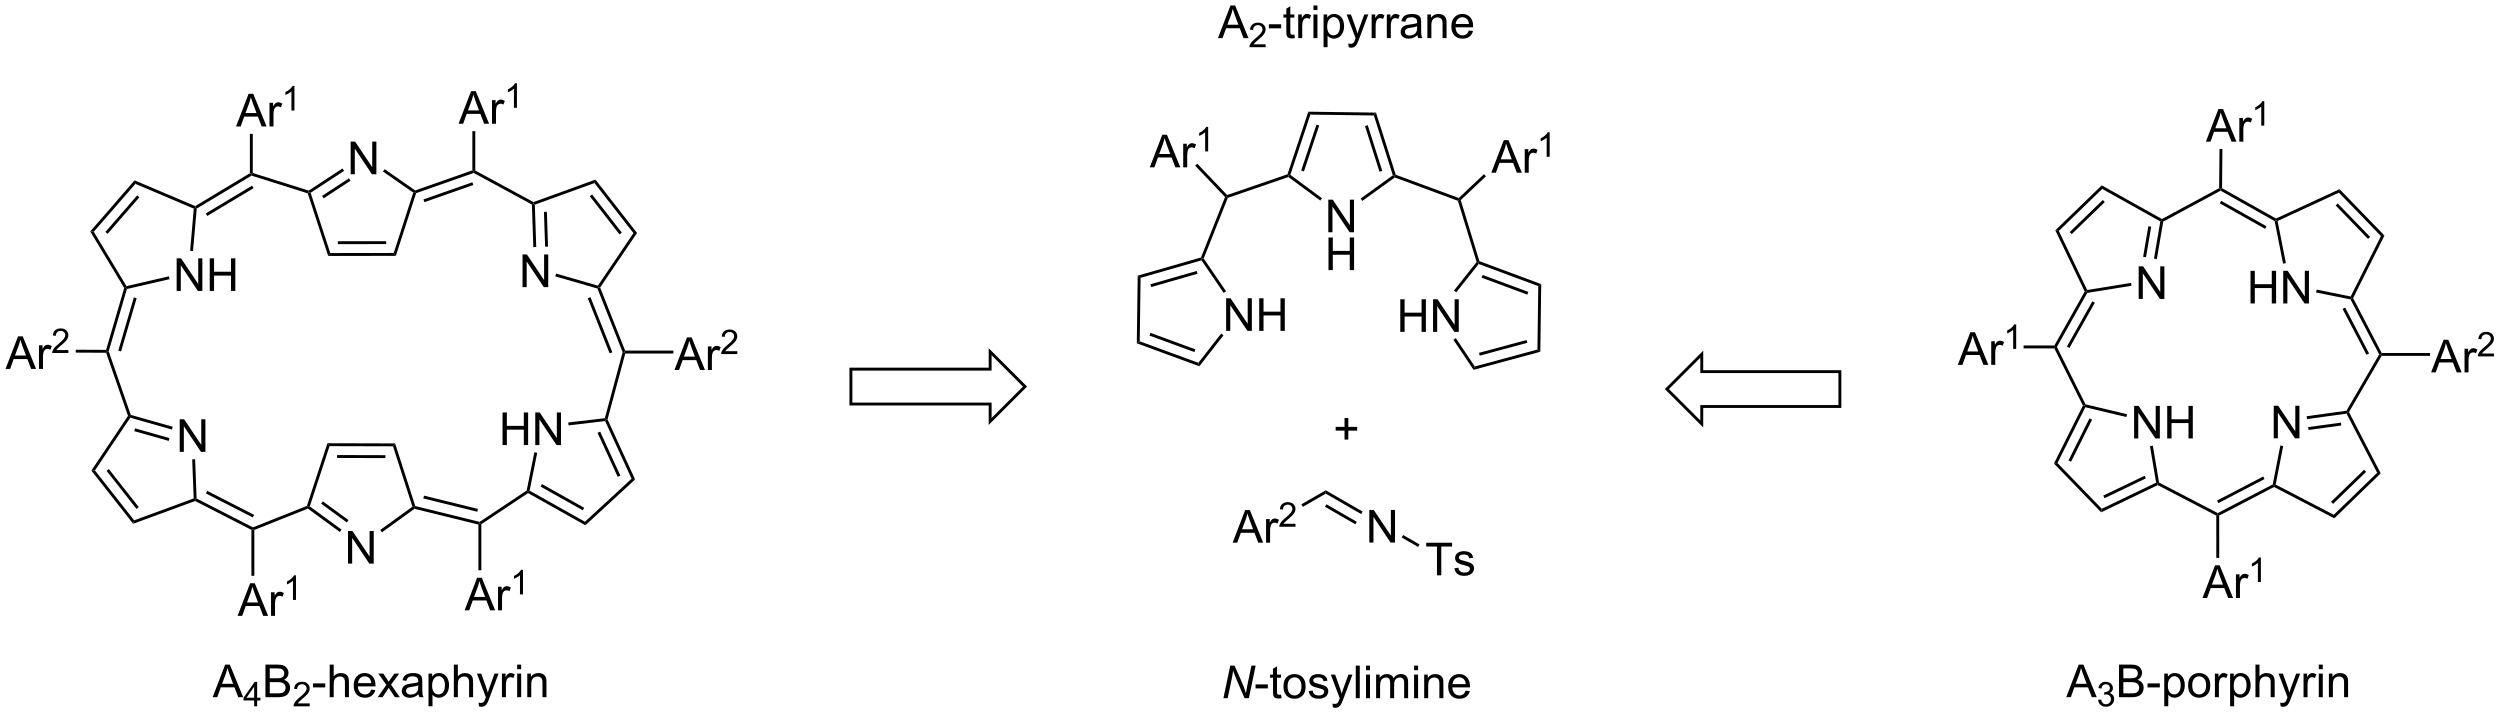 <?xml version="1.0" encoding="UTF-8"?>
<!DOCTYPE svg PUBLIC '-//W3C//DTD SVG 1.0//EN'
          'http://www.w3.org/TR/2001/REC-SVG-20010904/DTD/svg10.dtd'>
<svg stroke-dasharray="none" shape-rendering="auto" xmlns="http://www.w3.org/2000/svg" font-family="'Dialog'" text-rendering="auto" width="1024" fill-opacity="1" color-interpolation="auto" color-rendering="auto" preserveAspectRatio="xMidYMid meet" font-size="12px" viewBox="0 0 1024 293" fill="black" xmlns:xlink="http://www.w3.org/1999/xlink" stroke="black" image-rendering="auto" stroke-miterlimit="10" stroke-linecap="square" stroke-linejoin="miter" font-style="normal" stroke-width="1" height="293" stroke-dashoffset="0" font-weight="normal" stroke-opacity="1"
><!--Generated by the Batik Graphics2D SVG Generator--><defs id="genericDefs"
  /><g
  ><defs id="defs1"
    ><clipPath clipPathUnits="userSpaceOnUse" id="clipPath1"
      ><path d="M0.934 2.148 L452.315 2.148 L452.315 130.979 L0.934 130.979 L0.934 2.148 Z"
      /></clipPath
      ><clipPath clipPathUnits="userSpaceOnUse" id="clipPath2"
      ><path d="M0.185 35.172 L0.185 160.421 L439.016 160.421 L439.016 35.172 Z"
      /></clipPath
    ></defs
    ><g transform="scale(2.269,2.269) translate(-0.934,-2.148) matrix(1.029,0,0,1.029,0.743,-34.03)"
    ><path d="M245.842 93.384 L245.842 87.657 L246.6 87.657 L246.6 90.009 L249.576 90.009 L249.576 87.657 L250.334 87.657 L250.334 93.384 L249.576 93.384 L249.576 90.683 L246.6 90.683 L246.6 93.384 L245.842 93.384 ZM251.588 93.384 L251.588 87.657 L252.367 87.657 L255.375 92.152 L255.375 87.657 L256.101 87.657 L256.101 93.384 L255.322 93.384 L252.315 88.884 L252.315 93.384 L251.588 93.384 Z" stroke="none" clip-path="url(#clipPath2)"
    /></g
    ><g transform="matrix(2.333,0,0,2.333,-0.433,-82.073)"
    ><path d="M258.893 100.106 L259.113 99.518 L270.11 96.549 L270.615 96.941 ZM259.983 97.618 L268.333 95.364 L268.2 94.871 L259.849 97.126 Z" stroke="none" clip-path="url(#clipPath2)"
    /></g
    ><g transform="matrix(2.333,0,0,2.333,-0.433,-82.073)"
    ><path d="M270.615 96.941 L270.11 96.549 L270.258 85.414 L270.773 85.061 Z" stroke="none" clip-path="url(#clipPath2)"
    /></g
    ><g transform="matrix(2.333,0,0,2.333,-0.433,-82.073)"
    ><path d="M270.773 85.061 L270.258 85.414 L259.801 81.531 L259.716 81.227 L259.923 81.032 ZM268.512 86.433 L260.494 83.456 L260.317 83.934 L268.334 86.912 Z" stroke="none" clip-path="url(#clipPath2)"
    /></g
    ><g transform="matrix(2.333,0,0,2.333,-0.433,-82.073)"
    ><path d="M259.433 81.174 L259.716 81.227 L259.801 81.531 L255.858 86.504 L255.458 86.187 Z" stroke="none" clip-path="url(#clipPath2)"
    /></g
    ><g transform="matrix(2.333,0,0,2.333,-0.433,-82.073)"
    ><path d="M255.352 94.83 L255.776 94.546 L259.113 99.518 L258.893 100.106 Z" stroke="none" clip-path="url(#clipPath2)"
    /></g
    ><g transform="matrix(2.333,0,0,2.333,-0.433,-82.073)"
    ><path d="M259.923 81.032 L259.716 81.227 L259.433 81.174 L256.145 70.432 L256.352 70.236 L256.642 70.313 Z" stroke="none" clip-path="url(#clipPath2)"
    /></g
    ><g transform="matrix(2.333,0,0,2.333,-0.433,-82.073)"
    ><path d="M233.394 75.955 L233.394 70.229 L234.173 70.229 L237.181 74.724 L237.181 70.229 L237.907 70.229 L237.907 75.955 L237.129 75.955 L234.121 71.455 L234.121 75.955 L233.394 75.955 Z" stroke="none" clip-path="url(#clipPath2)"
    /></g
    ><g transform="matrix(2.333,0,0,2.333,-0.433,-82.073)"
    ><path d="M233.426 82.605 L233.426 76.879 L234.184 76.879 L234.184 79.23 L237.16 79.23 L237.16 76.879 L237.918 76.879 L237.918 82.605 L237.16 82.605 L237.16 79.905 L234.184 79.905 L234.184 82.605 L233.426 82.605 Z" stroke="none" clip-path="url(#clipPath2)"
    /></g
    ><g transform="matrix(2.333,0,0,2.333,-0.433,-82.073)"
    ><path d="M245.232 65.857 L245.027 66.053 L244.728 65.954 L241.391 55.454 L241.766 54.949 ZM242.867 65.183 L240.316 57.154 L239.829 57.308 L242.381 65.337 Z" stroke="none" clip-path="url(#clipPath2)"
    /></g
    ><g transform="matrix(2.333,0,0,2.333,-0.433,-82.073)"
    ><path d="M241.766 54.949 L241.391 55.454 L230.251 55.303 L229.884 54.788 Z" stroke="none" clip-path="url(#clipPath2)"
    /></g
    ><g transform="matrix(2.333,0,0,2.333,-0.433,-82.073)"
    ><path d="M229.884 54.788 L230.251 55.303 L226.729 65.88 L226.429 65.975 L226.226 65.775 ZM231.314 57.059 L228.63 65.122 L229.114 65.283 L231.798 57.22 Z" stroke="none" clip-path="url(#clipPath2)"
    /></g
    ><g transform="matrix(2.333,0,0,2.333,-0.433,-82.073)"
    ><path d="M226.385 66.26 L226.429 65.975 L226.729 65.88 L232.278 69.98 L231.975 70.39 Z" stroke="none" clip-path="url(#clipPath2)"
    /></g
    ><g transform="matrix(2.333,0,0,2.333,-0.433,-82.073)"
    ><path d="M239.363 70.456 L239.065 70.043 L244.728 65.954 L245.027 66.053 L245.066 66.34 Z" stroke="none" clip-path="url(#clipPath2)"
    /></g
    ><g transform="matrix(2.333,0,0,2.333,-0.433,-82.073)"
    ><path d="M226.226 65.775 L226.429 65.975 L226.385 66.26 L215.753 69.916 L215.559 69.713 L215.631 69.419 Z" stroke="none" clip-path="url(#clipPath2)"
    /></g
    ><g transform="matrix(2.333,0,0,2.333,-0.433,-82.073)"
    ><path d="M215.454 93.27 L215.454 87.544 L216.233 87.544 L219.241 92.039 L219.241 87.544 L219.968 87.544 L219.968 93.27 L219.189 93.27 L216.181 88.77 L216.181 93.27 L215.454 93.27 ZM221.263 93.27 L221.263 87.544 L222.021 87.544 L222.021 89.895 L224.997 89.895 L224.997 87.544 L225.755 87.544 L225.755 93.27 L224.997 93.27 L224.997 90.57 L222.021 90.57 L222.021 93.27 L221.263 93.27 Z" stroke="none" clip-path="url(#clipPath2)"
    /></g
    ><g transform="matrix(2.333,0,0,2.333,-0.433,-82.073)"
    ><path d="M211.04 80.382 L211.231 80.593 L211.124 80.889 L200.436 83.96 L199.931 83.575 ZM210.294 82.749 L202.161 85.086 L202.302 85.577 L210.435 83.24 Z" stroke="none" clip-path="url(#clipPath2)"
    /></g
    ><g transform="matrix(2.333,0,0,2.333,-0.433,-82.073)"
    ><path d="M199.931 83.575 L200.436 83.96 L200.287 95.1 L199.772 95.454 Z" stroke="none" clip-path="url(#clipPath2)"
    /></g
    ><g transform="matrix(2.333,0,0,2.333,-0.433,-82.073)"
    ><path d="M199.772 95.454 L200.287 95.1 L210.576 98.879 L210.749 99.486 ZM202 94.1 L209.882 96.995 L210.058 96.516 L202.176 93.621 Z" stroke="none" clip-path="url(#clipPath2)"
    /></g
    ><g transform="matrix(2.333,0,0,2.333,-0.433,-82.073)"
    ><path d="M210.749 99.486 L210.576 98.879 L214.581 93.746 L214.984 94.059 Z" stroke="none" clip-path="url(#clipPath2)"
    /></g
    ><g transform="matrix(2.333,0,0,2.333,-0.433,-82.073)"
    ><path d="M215.442 86.311 L215.021 86.599 L211.124 80.889 L211.231 80.593 L211.518 80.561 Z" stroke="none" clip-path="url(#clipPath2)"
    /></g
    ><g transform="matrix(2.333,0,0,2.333,-0.433,-82.073)"
    ><path d="M215.261 69.771 L215.559 69.713 L215.753 69.916 L211.518 80.561 L211.231 80.593 L211.04 80.382 Z" stroke="none" clip-path="url(#clipPath2)"
    /></g
    ><g transform="matrix(2.333,0,0,2.333,-0.433,-82.073)"
    ><path d="M256.292 69.942 L256.352 70.236 L256.145 70.432 L245.066 66.34 L245.027 66.053 L245.232 65.857 Z" stroke="none" clip-path="url(#clipPath2)"
    /></g
    ><g transform="matrix(2.333,0,0,2.333,-0.433,-82.073)"
    ><path d="M202.049 64.562 L204.249 58.836 L205.067 58.836 L207.411 64.562 L206.546 64.562 L205.879 62.828 L203.483 62.828 L202.856 64.562 L202.049 64.562 ZM203.702 62.211 L205.645 62.211 L205.046 60.625 Q204.773 59.901 204.64 59.437 Q204.53 59.987 204.332 60.531 L203.702 62.211 ZM207.918 64.562 L207.918 60.414 L208.551 60.414 L208.551 61.041 Q208.793 60.601 208.996 60.461 Q209.202 60.32 209.45 60.32 Q209.804 60.32 210.171 60.547 L209.929 61.198 Q209.671 61.047 209.413 61.047 Q209.184 61.047 208.999 61.185 Q208.817 61.323 208.739 61.57 Q208.621 61.945 208.621 62.39 L208.621 64.562 L207.918 64.562 Z" stroke="none" clip-path="url(#clipPath2)"
    /></g
    ><g transform="matrix(2.333,0,0,2.333,-0.433,-82.073)"
    ><path d="M212.298 61.762 L211.771 61.762 L211.771 58.401 Q211.579 58.583 211.271 58.764 Q210.962 58.946 210.716 59.038 L210.716 58.528 Q211.157 58.319 211.487 58.024 Q211.819 57.727 211.958 57.45 L212.298 57.45 L212.298 61.762 Z" stroke="none" clip-path="url(#clipPath2)"
    /></g
    ><g transform="matrix(2.333,0,0,2.333,-0.433,-82.073)"
    ><path d="M215.631 69.419 L215.559 69.713 L215.261 69.771 L210.015 64.269 L210.384 63.917 Z" stroke="none" clip-path="url(#clipPath2)"
    /></g
    ><g transform="matrix(2.333,0,0,2.333,-0.433,-82.073)"
    ><path d="M262.009 65.509 L264.209 59.782 L265.027 59.782 L267.371 65.509 L266.506 65.509 L265.839 63.775 L263.444 63.775 L262.816 65.509 L262.009 65.509 ZM263.662 63.157 L265.605 63.157 L265.006 61.571 Q264.733 60.847 264.6 60.384 Q264.49 60.933 264.293 61.478 L263.662 63.157 ZM267.879 65.509 L267.879 61.361 L268.511 61.361 L268.511 61.988 Q268.754 61.548 268.957 61.407 Q269.162 61.267 269.41 61.267 Q269.764 61.267 270.131 61.493 L269.889 62.144 Q269.631 61.993 269.373 61.993 Q269.144 61.993 268.959 62.131 Q268.777 62.269 268.699 62.517 Q268.582 62.892 268.582 63.337 L268.582 65.509 L267.879 65.509 Z" stroke="none" clip-path="url(#clipPath2)"
    /></g
    ><g transform="matrix(2.333,0,0,2.333,-0.433,-82.073)"
    ><path d="M272.258 62.709 L271.731 62.709 L271.731 59.348 Q271.539 59.529 271.231 59.711 Q270.922 59.892 270.676 59.984 L270.676 59.474 Q271.118 59.266 271.448 58.971 Q271.78 58.674 271.918 58.396 L272.258 58.396 L272.258 62.709 Z" stroke="none" clip-path="url(#clipPath2)"
    /></g
    ><g transform="matrix(2.333,0,0,2.333,-0.433,-82.073)"
    ><path d="M256.642 70.313 L256.352 70.236 L256.292 69.942 L260.72 65.758 L261.071 66.129 Z" stroke="none" clip-path="url(#clipPath2)"
    /></g
    ><g transform="matrix(2.333,0,0,2.333,-0.433,-82.073)"
    ><path d="M216.598 130.455 L218.799 124.729 L219.617 124.729 L221.96 130.455 L221.096 130.455 L220.429 128.721 L218.033 128.721 L217.406 130.455 L216.598 130.455 ZM218.252 128.104 L220.195 128.104 L219.596 126.518 Q219.322 125.794 219.189 125.33 Q219.08 125.88 218.882 126.424 L218.252 128.104 ZM222.468 130.455 L222.468 126.307 L223.101 126.307 L223.101 126.934 Q223.343 126.494 223.546 126.354 Q223.752 126.213 223.999 126.213 Q224.353 126.213 224.721 126.44 L224.478 127.091 Q224.221 126.94 223.963 126.94 Q223.734 126.94 223.549 127.078 Q223.367 127.216 223.288 127.463 Q223.171 127.838 223.171 128.283 L223.171 130.455 L222.468 130.455 Z" stroke="none" clip-path="url(#clipPath2)"
    /></g
    ><g transform="matrix(2.333,0,0,2.333,-0.433,-82.073)"
    ><path d="M227.633 127.147 L227.633 127.655 L224.793 127.655 Q224.787 127.464 224.855 127.288 Q224.963 126.999 225.201 126.718 Q225.441 126.436 225.893 126.067 Q226.592 125.493 226.838 125.157 Q227.084 124.821 227.084 124.522 Q227.084 124.21 226.859 123.995 Q226.637 123.778 226.275 123.778 Q225.894 123.778 225.666 124.007 Q225.438 124.235 225.435 124.64 L224.893 124.585 Q224.949 123.978 225.312 123.661 Q225.676 123.343 226.287 123.343 Q226.906 123.343 227.266 123.686 Q227.627 124.028 227.627 124.534 Q227.627 124.792 227.522 125.042 Q227.416 125.29 227.17 125.565 Q226.926 125.841 226.357 126.321 Q225.883 126.72 225.748 126.862 Q225.613 127.005 225.525 127.147 L227.633 127.147 Z" stroke="none" clip-path="url(#clipPath2)"
    /></g
    ><g transform="matrix(2.333,0,0,2.333,-0.433,-82.073)"
    ><path d="M228.919 124.167 L228.664 123.725 L232.94 121.256 L232.94 121.845 Z" stroke="none" clip-path="url(#clipPath2)"
    /></g
    ><g transform="matrix(2.333,0,0,2.333,-0.433,-82.073)"
    ><path d="M240.593 130.435 L240.593 124.709 L241.372 124.709 L244.38 129.203 L244.38 124.709 L245.106 124.709 L245.106 130.435 L244.328 130.435 L241.32 125.935 L241.32 130.435 L240.593 130.435 Z" stroke="none" clip-path="url(#clipPath2)"
    /></g
    ><g transform="matrix(2.333,0,0,2.333,-0.433,-82.073)"
    ><path d="M232.94 121.845 L232.94 121.256 L239.421 124.998 L239.166 125.44 ZM232.813 124.156 L238.134 127.227 L238.389 126.785 L233.068 123.714 Z" stroke="none" clip-path="url(#clipPath2)"
    /></g
    ><g transform="matrix(2.333,0,0,2.333,-0.433,-82.073)"
    ><path d="M236.243 112.353 L236.243 110.782 L234.683 110.782 L234.683 110.126 L236.243 110.126 L236.243 108.569 L236.907 108.569 L236.907 110.126 L238.464 110.126 L238.464 110.782 L236.907 110.782 L236.907 112.353 L236.243 112.353 Z" stroke="none" clip-path="url(#clipPath2)"
    /></g
    ><g transform="matrix(2.333,0,0,2.333,-0.433,-82.073)"
    ><path d="M88.416 113.319 L88.416 107.593 L89.174 107.593 L89.174 109.944 L92.15 109.944 L92.15 107.593 L92.908 107.593 L92.908 113.319 L92.15 113.319 L92.15 110.619 L89.174 110.619 L89.174 113.319 L88.416 113.319 ZM94.162 113.319 L94.162 107.593 L94.941 107.593 L97.948 112.087 L97.948 107.593 L98.675 107.593 L98.675 113.319 L97.896 113.319 L94.888 108.819 L94.888 113.319 L94.162 113.319 Z" stroke="none" clip-path="url(#clipPath2)"
    /></g
    ><g transform="matrix(2.333,0,0,2.333,-0.433,-82.073)"
    ><path d="M92.896 121.752 L92.884 121.453 L93.171 121.322 L102.88 126.78 L102.953 127.406 ZM95.087 120.607 L102.495 124.772 L102.745 124.327 L95.337 120.162 Z" stroke="none" clip-path="url(#clipPath2)"
    /></g
    ><g transform="matrix(2.333,0,0,2.333,-0.433,-82.073)"
    ><path d="M102.953 127.406 L102.88 126.78 L111.071 119.233 L111.689 119.357 Z" stroke="none" clip-path="url(#clipPath2)"
    /></g
    ><g transform="matrix(2.333,0,0,2.333,-0.433,-82.073)"
    ><path d="M111.689 119.357 L111.071 119.233 L106.425 109.11 L106.579 108.835 L106.85 108.813 ZM109.102 118.685 L105.556 110.961 L105.093 111.174 L108.638 118.898 Z" stroke="none" clip-path="url(#clipPath2)"
    /></g
    ><g transform="matrix(2.333,0,0,2.333,-0.433,-82.073)"
    ><path d="M106.378 108.602 L106.579 108.835 L106.425 109.11 L100.007 109.859 L99.948 109.352 Z" stroke="none" clip-path="url(#clipPath2)"
    /></g
    ><g transform="matrix(2.333,0,0,2.333,-0.433,-82.073)"
    ><path d="M94.005 114.569 L94.506 114.669 L93.171 121.322 L92.884 121.453 L92.655 121.299 Z" stroke="none" clip-path="url(#clipPath2)"
    /></g
    ><g transform="matrix(2.333,0,0,2.333,-0.433,-82.073)"
    ><path d="M92.655 121.299 L92.884 121.453 L92.896 121.752 L84.691 127.214 L84.436 127.077 L84.388 126.803 Z" stroke="none" clip-path="url(#clipPath2)"
    /></g
    ><g transform="matrix(2.333,0,0,2.333,-0.433,-82.073)"
    ><path d="M84.388 126.803 L84.436 127.077 L84.18 127.277 L72.949 124.513 L72.895 124.237 L73.095 124.023 ZM84.094 124.527 L74.627 122.197 L74.505 122.693 L83.972 125.023 Z" stroke="none" clip-path="url(#clipPath2)"
    /></g
    ><g transform="matrix(2.333,0,0,2.333,-0.433,-82.073)"
    ><path d="M61.287 134.126 L61.287 128.4 L62.066 128.4 L65.073 132.895 L65.073 128.4 L65.8 128.4 L65.8 134.126 L65.022 134.126 L62.014 129.626 L62.014 134.126 L61.287 134.126 Z" stroke="none" clip-path="url(#clipPath2)"
    /></g
    ><g transform="matrix(2.333,0,0,2.333,-0.433,-82.073)"
    ><path d="M73.095 124.023 L72.895 124.237 L72.596 124.139 L69.183 113.537 L69.555 113.028 Z" stroke="none" clip-path="url(#clipPath2)"
    /></g
    ><g transform="matrix(2.333,0,0,2.333,-0.433,-82.073)"
    ><path d="M69.555 113.028 L69.183 113.537 L58.045 113.507 L57.675 112.995 ZM67.859 115.094 L59.36 115.071 L59.359 115.582 L67.857 115.605 Z" stroke="none" clip-path="url(#clipPath2)"
    /></g
    ><g transform="matrix(2.333,0,0,2.333,-0.433,-82.073)"
    ><path d="M57.675 112.995 L58.045 113.507 L54.574 124.09 L54.274 124.186 L54.069 123.994 Z" stroke="none" clip-path="url(#clipPath2)"
    /></g
    ><g transform="matrix(2.333,0,0,2.333,-0.433,-82.073)"
    ><path d="M54.237 124.476 L54.274 124.186 L54.574 124.09 L60.156 128.168 L59.855 128.58 ZM56.561 123.608 L61.077 126.907 L61.378 126.496 L56.862 123.196 Z" stroke="none" clip-path="url(#clipPath2)"
    /></g
    ><g transform="matrix(2.333,0,0,2.333,-0.433,-82.073)"
    ><path d="M67.252 128.629 L66.953 128.215 L72.596 124.139 L72.895 124.237 L72.949 124.513 Z" stroke="none" clip-path="url(#clipPath2)"
    /></g
    ><g transform="matrix(2.333,0,0,2.333,-0.433,-82.073)"
    ><path d="M54.069 123.994 L54.274 124.186 L54.237 124.476 L44.837 128.221 L44.581 128.048 L44.595 127.768 Z" stroke="none" clip-path="url(#clipPath2)"
    /></g
    ><g transform="matrix(2.333,0,0,2.333,-0.433,-82.073)"
    ><path d="M44.595 127.768 L44.581 128.048 L44.326 128.204 L34.437 123.141 L34.454 122.863 L34.703 122.704 ZM44.803 125.574 L36.571 121.36 L36.338 121.814 L44.571 126.028 Z" stroke="none" clip-path="url(#clipPath2)"
    /></g
    ><g transform="matrix(2.333,0,0,2.333,-0.433,-82.073)"
    ><path d="M31.737 114.513 L31.737 108.786 L32.515 108.786 L35.523 113.281 L35.523 108.786 L36.25 108.786 L36.25 114.513 L35.471 114.513 L32.463 110.013 L32.463 114.513 L31.737 114.513 Z" stroke="none" clip-path="url(#clipPath2)"
    /></g
    ><g transform="matrix(2.333,0,0,2.333,-0.433,-82.073)"
    ><path d="M34.703 122.704 L34.454 122.863 L34.192 122.688 L33.93 115.823 L34.44 115.803 Z" stroke="none" clip-path="url(#clipPath2)"
    /></g
    ><g transform="matrix(2.333,0,0,2.333,-0.433,-82.073)"
    ><path d="M30.506 110.103 L30.367 110.594 L23.052 108.522 L22.943 108.226 L23.141 108.016 ZM29.942 112.097 L23.896 110.383 L23.757 110.874 L29.802 112.587 Z" stroke="none" clip-path="url(#clipPath2)"
    /></g
    ><g transform="matrix(2.333,0,0,2.333,-0.433,-82.073)"
    ><path d="M22.66 108.189 L22.943 108.226 L23.052 108.522 L16.853 117.775 L16.223 117.799 Z" stroke="none" clip-path="url(#clipPath2)"
    /></g
    ><g transform="matrix(2.333,0,0,2.333,-0.433,-82.073)"
    ><path d="M16.223 117.799 L16.853 117.775 L23.738 126.53 L23.566 127.137 ZM18.896 117.847 L24.149 124.528 L24.55 124.212 L19.297 117.532 Z" stroke="none" clip-path="url(#clipPath2)"
    /></g
    ><g transform="matrix(2.333,0,0,2.333,-0.433,-82.073)"
    ><path d="M23.566 127.137 L23.738 126.53 L34.192 122.688 L34.454 122.863 L34.437 123.141 Z" stroke="none" clip-path="url(#clipPath2)"
    /></g
    ><g transform="matrix(2.333,0,0,2.333,-0.433,-82.073)"
    ><path d="M23.141 108.016 L22.943 108.226 L22.66 108.189 L18.82 97.115 L19.002 96.861 L19.269 96.855 Z" stroke="none" clip-path="url(#clipPath2)"
    /></g
    ><g transform="matrix(2.333,0,0,2.333,-0.433,-82.073)"
    ><path d="M19.269 96.855 L19.002 96.861 L18.811 96.605 L21.991 85.74 L22.267 85.704 L22.47 85.919 ZM21.442 96.879 L24.176 87.539 L23.686 87.395 L20.953 96.736 Z" stroke="none" clip-path="url(#clipPath2)"
    /></g
    ><g transform="matrix(2.333,0,0,2.333,-0.433,-82.073)"
    ><path d="M31.201 86.263 L31.201 80.536 L31.979 80.536 L34.987 85.031 L34.987 80.536 L35.714 80.536 L35.714 86.263 L34.935 86.263 L31.927 81.763 L31.927 86.263 L31.201 86.263 ZM37.009 86.263 L37.009 80.536 L37.767 80.536 L37.767 82.888 L40.743 82.888 L40.743 80.536 L41.501 80.536 L41.501 86.263 L40.743 86.263 L40.743 83.562 L37.767 83.562 L37.767 86.263 L37.009 86.263 Z" stroke="none" clip-path="url(#clipPath2)"
    /></g
    ><g transform="matrix(2.333,0,0,2.333,-0.433,-82.073)"
    ><path d="M22.47 85.919 L22.267 85.704 L22.39 85.414 L29.843 83.691 L29.958 84.189 Z" stroke="none" clip-path="url(#clipPath2)"
    /></g
    ><g transform="matrix(2.333,0,0,2.333,-0.433,-82.073)"
    ><path d="M34.073 79.251 L33.565 79.206 L34.21 71.81 L34.48 71.648 L34.723 71.799 Z" stroke="none" clip-path="url(#clipPath2)"
    /></g
    ><g transform="matrix(2.333,0,0,2.333,-0.433,-82.073)"
    ><path d="M34.46 71.362 L34.48 71.648 L34.21 71.81 L23.957 67.46 L23.815 66.846 Z" stroke="none" clip-path="url(#clipPath2)"
    /></g
    ><g transform="matrix(2.333,0,0,2.333,-0.433,-82.073)"
    ><path d="M23.815 66.846 L23.957 67.46 L16.651 75.868 L16.023 75.813 ZM24.27 69.481 L18.695 75.896 L19.081 76.231 L24.655 69.815 Z" stroke="none" clip-path="url(#clipPath2)"
    /></g
    ><g transform="matrix(2.333,0,0,2.333,-0.433,-82.073)"
    ><path d="M16.023 75.813 L16.651 75.868 L22.39 85.414 L22.267 85.704 L21.991 85.74 Z" stroke="none" clip-path="url(#clipPath2)"
    /></g
    ><g transform="matrix(2.333,0,0,2.333,-0.433,-82.073)"
    ><path d="M34.723 71.799 L34.48 71.648 L34.46 71.362 L44.055 65.594 L44.31 65.739 L44.343 66.016 ZM36.577 73.094 L44.708 68.206 L44.445 67.768 L36.314 72.656 Z" stroke="none" clip-path="url(#clipPath2)"
    /></g
    ><g transform="matrix(2.333,0,0,2.333,-0.433,-82.073)"
    ><path d="M44.343 66.016 L44.31 65.739 L44.565 65.552 L54.379 68.642 L54.418 68.921 L54.216 69.125 Z" stroke="none" clip-path="url(#clipPath2)"
    /></g
    ><g transform="matrix(2.333,0,0,2.333,-0.433,-82.073)"
    ><path d="M61.752 65.77 L61.752 60.043 L62.531 60.043 L65.538 64.538 L65.538 60.043 L66.265 60.043 L66.265 65.77 L65.486 65.77 L62.478 61.27 L62.478 65.77 L61.752 65.77 Z" stroke="none" clip-path="url(#clipPath2)"
    /></g
    ><g transform="matrix(2.333,0,0,2.333,-0.433,-82.073)"
    ><path d="M54.216 69.125 L54.418 68.921 L54.721 69.028 L58.174 79.606 L57.804 80.117 Z" stroke="none" clip-path="url(#clipPath2)"
    /></g
    ><g transform="matrix(2.333,0,0,2.333,-0.433,-82.073)"
    ><path d="M57.804 80.117 L58.174 79.606 L69.312 79.591 L69.684 80.101 ZM59.492 78.043 L67.99 78.031 L67.99 77.521 L59.491 77.533 Z" stroke="none" clip-path="url(#clipPath2)"
    /></g
    ><g transform="matrix(2.333,0,0,2.333,-0.433,-82.073)"
    ><path d="M69.684 80.101 L69.312 79.591 L72.738 68.997 L73.039 68.896 L73.243 69.094 Z" stroke="none" clip-path="url(#clipPath2)"
    /></g
    ><g transform="matrix(2.333,0,0,2.333,-0.433,-82.073)"
    ><path d="M73.078 68.612 L73.039 68.896 L72.738 68.997 L67.422 65.293 L67.713 64.874 Z" stroke="none" clip-path="url(#clipPath2)"
    /></g
    ><g transform="matrix(2.333,0,0,2.333,-0.433,-82.073)"
    ><path d="M60.312 64.753 L60.592 65.179 L54.721 69.028 L54.418 68.921 L54.379 68.642 ZM61.446 66.483 L56.736 69.57 L57.016 69.997 L61.726 66.91 Z" stroke="none" clip-path="url(#clipPath2)"
    /></g
    ><g transform="matrix(2.333,0,0,2.333,-0.433,-82.073)"
    ><path d="M73.243 69.094 L73.039 68.896 L73.078 68.612 L83.118 65.085 L83.373 65.266 L83.351 65.544 ZM74.699 70.673 L83.286 67.656 L83.117 67.175 L74.53 70.191 Z" stroke="none" clip-path="url(#clipPath2)"
    /></g
    ><g transform="matrix(2.333,0,0,2.333,-0.433,-82.073)"
    ><path d="M83.351 65.544 L83.373 65.266 L83.628 65.114 L93.842 70.656 L93.822 70.934 L93.571 71.089 Z" stroke="none" clip-path="url(#clipPath2)"
    /></g
    ><g transform="matrix(2.333,0,0,2.333,-0.433,-82.073)"
    ><path d="M91.926 85.587 L91.926 79.86 L92.705 79.86 L95.713 84.355 L95.713 79.86 L96.439 79.86 L96.439 85.587 L95.661 85.587 L92.653 81.087 L92.653 85.587 L91.926 85.587 Z" stroke="none" clip-path="url(#clipPath2)"
    /></g
    ><g transform="matrix(2.333,0,0,2.333,-0.433,-82.073)"
    ><path d="M93.571 71.089 L93.822 70.934 L94.083 71.111 L94.331 78.544 L93.821 78.561 ZM95.687 72.378 L95.891 78.492 L96.401 78.475 L96.197 72.361 Z" stroke="none" clip-path="url(#clipPath2)"
    /></g
    ><g transform="matrix(2.333,0,0,2.333,-0.433,-82.073)"
    ><path d="M97.671 83.702 L97.813 83.211 L105.156 85.329 L105.264 85.626 L105.073 85.836 Z" stroke="none" clip-path="url(#clipPath2)"
    /></g
    ><g transform="matrix(2.333,0,0,2.333,-0.433,-82.073)"
    ><path d="M105.55 85.657 L105.264 85.626 L105.156 85.329 L111.398 76.105 L112.029 76.084 Z" stroke="none" clip-path="url(#clipPath2)"
    /></g
    ><g transform="matrix(2.333,0,0,2.333,-0.433,-82.073)"
    ><path d="M112.029 76.084 L111.398 76.105 L104.555 67.318 L104.73 66.712 ZM109.356 76.023 L104.134 69.318 L103.731 69.632 L108.953 76.337 Z" stroke="none" clip-path="url(#clipPath2)"
    /></g
    ><g transform="matrix(2.333,0,0,2.333,-0.433,-82.073)"
    ><path d="M104.73 66.712 L104.555 67.318 L94.083 71.111 L93.822 70.934 L93.842 70.656 Z" stroke="none" clip-path="url(#clipPath2)"
    /></g
    ><g transform="matrix(2.333,0,0,2.333,-0.433,-82.073)"
    ><path d="M105.073 85.836 L105.264 85.626 L105.55 85.657 L109.942 96.737 L109.769 96.992 L109.501 97.007 ZM103.379 87.535 L107.217 97.218 L107.691 97.03 L103.853 87.347 Z" stroke="none" clip-path="url(#clipPath2)"
    /></g
    ><g transform="matrix(2.333,0,0,2.333,-0.433,-82.073)"
    ><path d="M109.501 97.007 L109.769 96.992 L109.965 97.247 L106.85 108.813 L106.579 108.835 L106.378 108.602 Z" stroke="none" clip-path="url(#clipPath2)"
    /></g
    ><g transform="matrix(2.333,0,0,2.333,-0.433,-82.073)"
    ><path d="M81.754 142.335 L83.954 136.609 L84.772 136.609 L87.116 142.335 L86.251 142.335 L85.585 140.601 L83.189 140.601 L82.561 142.335 L81.754 142.335 ZM83.408 139.984 L85.35 139.984 L84.751 138.398 Q84.478 137.674 84.345 137.21 Q84.236 137.76 84.038 138.304 L83.408 139.984 ZM87.624 142.335 L87.624 138.187 L88.257 138.187 L88.257 138.815 Q88.499 138.374 88.702 138.234 Q88.908 138.093 89.155 138.093 Q89.509 138.093 89.876 138.32 L89.634 138.971 Q89.376 138.82 89.119 138.82 Q88.889 138.82 88.704 138.958 Q88.522 139.096 88.444 139.343 Q88.327 139.718 88.327 140.163 L88.327 142.335 L87.624 142.335 Z" stroke="none" clip-path="url(#clipPath2)"
    /></g
    ><g transform="matrix(2.333,0,0,2.333,-0.433,-82.073)"
    ><path d="M92.003 139.535 L91.476 139.535 L91.476 136.174 Q91.285 136.356 90.976 136.537 Q90.667 136.719 90.421 136.811 L90.421 136.301 Q90.863 136.092 91.193 135.797 Q91.525 135.5 91.663 135.223 L92.003 135.223 L92.003 139.535 Z" stroke="none" clip-path="url(#clipPath2)"
    /></g
    ><g transform="matrix(2.333,0,0,2.333,-0.433,-82.073)"
    ><path d="M84.18 127.277 L84.436 127.077 L84.691 127.214 L84.69 135.301 L84.18 135.301 Z" stroke="none" clip-path="url(#clipPath2)"
    /></g
    ><g transform="matrix(2.333,0,0,2.333,-0.433,-82.073)"
    ><path d="M41.899 143.305 L44.1 137.579 L44.917 137.579 L47.261 143.305 L46.397 143.305 L45.73 141.571 L43.334 141.571 L42.707 143.305 L41.899 143.305 ZM43.553 140.954 L45.496 140.954 L44.897 139.368 Q44.623 138.644 44.49 138.18 Q44.381 138.73 44.183 139.274 L43.553 140.954 ZM47.769 143.305 L47.769 139.157 L48.402 139.157 L48.402 139.785 Q48.644 139.345 48.847 139.204 Q49.053 139.063 49.3 139.063 Q49.654 139.063 50.022 139.29 L49.779 139.941 Q49.522 139.79 49.264 139.79 Q49.035 139.79 48.85 139.928 Q48.667 140.066 48.589 140.313 Q48.472 140.688 48.472 141.133 L48.472 143.305 L47.769 143.305 Z" stroke="none" clip-path="url(#clipPath2)"
    /></g
    ><g transform="matrix(2.333,0,0,2.333,-0.433,-82.073)"
    ><path d="M52.149 140.505 L51.621 140.505 L51.621 137.144 Q51.43 137.326 51.121 137.507 Q50.813 137.689 50.567 137.781 L50.567 137.271 Q51.008 137.062 51.338 136.767 Q51.67 136.47 51.809 136.193 L52.149 136.193 L52.149 140.505 Z" stroke="none" clip-path="url(#clipPath2)"
    /></g
    ><g transform="matrix(2.333,0,0,2.333,-0.433,-82.073)"
    ><path d="M44.326 128.204 L44.581 128.048 L44.837 128.221 L44.836 136.271 L44.325 136.271 Z" stroke="none" clip-path="url(#clipPath2)"
    /></g
    ><g transform="matrix(2.333,0,0,2.333,-0.433,-82.073)"
    ><path d="M41.629 57.38 L43.83 51.653 L44.648 51.653 L46.991 57.38 L46.127 57.38 L45.46 55.646 L43.064 55.646 L42.437 57.38 L41.629 57.38 ZM43.283 55.028 L45.226 55.028 L44.627 53.443 Q44.353 52.718 44.221 52.255 Q44.111 52.804 43.913 53.349 L43.283 55.028 ZM47.499 57.38 L47.499 53.232 L48.132 53.232 L48.132 53.859 Q48.374 53.419 48.577 53.278 Q48.783 53.138 49.03 53.138 Q49.385 53.138 49.752 53.364 L49.51 54.015 Q49.252 53.864 48.994 53.864 Q48.765 53.864 48.58 54.002 Q48.398 54.14 48.319 54.388 Q48.202 54.763 48.202 55.208 L48.202 57.38 L47.499 57.38 Z" stroke="none" clip-path="url(#clipPath2)"
    /></g
    ><g transform="matrix(2.333,0,0,2.333,-0.433,-82.073)"
    ><path d="M51.879 54.58 L51.351 54.58 L51.351 51.219 Q51.16 51.4 50.851 51.582 Q50.543 51.764 50.297 51.855 L50.297 51.346 Q50.738 51.137 51.068 50.842 Q51.4 50.545 51.539 50.267 L51.879 50.267 L51.879 54.58 Z" stroke="none" clip-path="url(#clipPath2)"
    /></g
    ><g transform="matrix(2.333,0,0,2.333,-0.433,-82.073)"
    ><path d="M44.565 65.552 L44.31 65.739 L44.055 65.594 L44.055 58.68 L44.565 58.68 Z" stroke="none" clip-path="url(#clipPath2)"
    /></g
    ><g transform="matrix(2.333,0,0,2.333,-0.433,-82.073)"
    ><path d="M80.693 56.907 L82.893 51.181 L83.711 51.181 L86.055 56.907 L85.19 56.907 L84.523 55.173 L82.127 55.173 L81.5 56.907 L80.693 56.907 ZM82.346 54.556 L84.289 54.556 L83.69 52.97 Q83.416 52.246 83.284 51.782 Q83.174 52.332 82.976 52.876 L82.346 54.556 ZM86.562 56.907 L86.562 52.759 L87.195 52.759 L87.195 53.386 Q87.437 52.946 87.641 52.806 Q87.846 52.665 88.094 52.665 Q88.448 52.665 88.815 52.892 L88.573 53.542 Q88.315 53.392 88.057 53.392 Q87.828 53.392 87.643 53.529 Q87.461 53.667 87.383 53.915 Q87.266 54.29 87.266 54.735 L87.266 56.907 L86.562 56.907 Z" stroke="none" clip-path="url(#clipPath2)"
    /></g
    ><g transform="matrix(2.333,0,0,2.333,-0.433,-82.073)"
    ><path d="M90.942 54.107 L90.415 54.107 L90.415 50.746 Q90.223 50.927 89.915 51.109 Q89.606 51.291 89.36 51.383 L89.36 50.873 Q89.801 50.664 90.131 50.369 Q90.463 50.072 90.602 49.795 L90.942 49.795 L90.942 54.107 Z" stroke="none" clip-path="url(#clipPath2)"
    /></g
    ><g transform="matrix(2.333,0,0,2.333,-0.433,-82.073)"
    ><path d="M83.628 65.114 L83.373 65.266 L83.118 65.085 L83.118 58.207 L83.628 58.207 Z" stroke="none" clip-path="url(#clipPath2)"
    /></g
    ><g transform="matrix(2.333,0,0,2.333,-0.433,-82.073)"
    ><path d="M1.158 99.95 L3.358 94.223 L4.176 94.223 L6.52 99.95 L5.655 99.95 L4.988 98.216 L2.593 98.216 L1.965 99.95 L1.158 99.95 ZM2.811 97.598 L4.754 97.598 L4.155 96.013 Q3.882 95.288 3.749 94.825 Q3.639 95.374 3.442 95.919 L2.811 97.598 ZM7.027 99.95 L7.027 95.802 L7.66 95.802 L7.66 96.429 Q7.902 95.989 8.106 95.848 Q8.311 95.708 8.559 95.708 Q8.913 95.708 9.28 95.934 L9.038 96.585 Q8.78 96.434 8.522 96.434 Q8.293 96.434 8.108 96.572 Q7.926 96.71 7.848 96.958 Q7.731 97.333 7.731 97.778 L7.731 99.95 L7.027 99.95 Z" stroke="none" clip-path="url(#clipPath2)"
    /></g
    ><g transform="matrix(2.333,0,0,2.333,-0.433,-82.073)"
    ><path d="M12.192 96.642 L12.192 97.15 L9.352 97.15 Q9.347 96.959 9.415 96.783 Q9.522 96.494 9.761 96.213 Q10.001 95.931 10.452 95.562 Q11.151 94.988 11.397 94.652 Q11.643 94.316 11.643 94.017 Q11.643 93.705 11.419 93.49 Q11.196 93.273 10.835 93.273 Q10.454 93.273 10.225 93.502 Q9.997 93.73 9.995 94.134 L9.452 94.08 Q9.509 93.472 9.872 93.156 Q10.235 92.838 10.847 92.838 Q11.466 92.838 11.825 93.181 Q12.186 93.523 12.186 94.029 Q12.186 94.287 12.081 94.537 Q11.975 94.785 11.729 95.06 Q11.485 95.335 10.917 95.816 Q10.442 96.215 10.307 96.357 Q10.173 96.5 10.085 96.642 L12.192 96.642 Z" stroke="none" clip-path="url(#clipPath2)"
    /></g
    ><g transform="matrix(2.333,0,0,2.333,-0.433,-82.073)"
    ><path d="M18.811 96.605 L19.002 96.861 L18.82 97.115 L13.485 97.087 L13.488 96.577 Z" stroke="none" clip-path="url(#clipPath2)"
    /></g
    ><g transform="matrix(2.333,0,0,2.333,-0.433,-82.073)"
    ><path d="M118.597 100.142 L120.797 94.416 L121.615 94.416 L123.959 100.142 L123.094 100.142 L122.427 98.408 L120.032 98.408 L119.404 100.142 L118.597 100.142 ZM120.25 97.791 L122.193 97.791 L121.594 96.205 Q121.321 95.481 121.188 95.017 Q121.079 95.567 120.88 96.111 L120.25 97.791 ZM124.466 100.142 L124.466 95.994 L125.099 95.994 L125.099 96.621 Q125.341 96.181 125.545 96.041 Q125.75 95.9 125.998 95.9 Q126.352 95.9 126.719 96.127 L126.477 96.778 Q126.219 96.627 125.961 96.627 Q125.732 96.627 125.547 96.765 Q125.365 96.903 125.287 97.15 Q125.17 97.525 125.17 97.97 L125.17 100.142 L124.466 100.142 Z" stroke="none" clip-path="url(#clipPath2)"
    /></g
    ><g transform="matrix(2.333,0,0,2.333,-0.433,-82.073)"
    ><path d="M129.631 96.834 L129.631 97.342 L126.791 97.342 Q126.785 97.151 126.854 96.975 Q126.961 96.686 127.2 96.405 Q127.44 96.124 127.891 95.754 Q128.59 95.18 128.836 94.844 Q129.082 94.508 129.082 94.209 Q129.082 93.897 128.858 93.682 Q128.635 93.465 128.274 93.465 Q127.893 93.465 127.664 93.694 Q127.436 93.922 127.434 94.327 L126.891 94.272 Q126.948 93.665 127.311 93.348 Q127.674 93.03 128.286 93.03 Q128.905 93.03 129.264 93.374 Q129.625 93.715 129.625 94.221 Q129.625 94.479 129.52 94.729 Q129.414 94.977 129.168 95.252 Q128.924 95.528 128.356 96.008 Q127.881 96.407 127.746 96.549 Q127.612 96.692 127.524 96.834 L129.631 96.834 Z" stroke="none" clip-path="url(#clipPath2)"
    /></g
    ><g transform="matrix(2.333,0,0,2.333,-0.433,-82.073)"
    ><path d="M109.965 97.247 L109.769 96.992 L109.942 96.737 L118.412 96.737 L118.412 97.247 Z" stroke="none" clip-path="url(#clipPath2)"
    /></g
    ><g transform="matrix(2.333,0,0,2.333,-0.433,-82.073)"
    ><path d="M252.472 136.19 L252.472 131.137 L250.584 131.137 L250.584 130.463 L255.123 130.463 L255.123 131.137 L253.229 131.137 L253.229 136.19 L252.472 136.19 ZM255.53 134.95 L256.226 134.84 Q256.283 135.26 256.551 135.484 Q256.819 135.705 257.298 135.705 Q257.783 135.705 258.017 135.507 Q258.252 135.309 258.252 135.044 Q258.252 134.807 258.046 134.669 Q257.9 134.575 257.327 134.432 Q256.554 134.236 256.254 134.093 Q255.955 133.95 255.801 133.7 Q255.647 133.447 255.647 133.143 Q255.647 132.864 255.772 132.63 Q255.9 132.393 256.119 132.236 Q256.283 132.114 256.567 132.031 Q256.851 131.947 257.173 131.947 Q257.663 131.947 258.03 132.088 Q258.4 132.229 258.575 132.468 Q258.752 132.708 258.819 133.111 L258.132 133.205 Q258.085 132.885 257.858 132.705 Q257.634 132.525 257.226 132.525 Q256.741 132.525 256.533 132.687 Q256.327 132.846 256.327 133.059 Q256.327 133.197 256.413 133.307 Q256.499 133.419 256.681 133.494 Q256.788 133.533 257.304 133.674 Q258.048 133.872 258.343 133.999 Q258.64 134.127 258.806 134.369 Q258.976 134.611 258.976 134.971 Q258.976 135.322 258.77 135.632 Q258.564 135.942 258.176 136.114 Q257.791 136.283 257.304 136.283 Q256.494 136.283 256.069 135.947 Q255.647 135.611 255.53 134.95 Z" stroke="none" clip-path="url(#clipPath2)"
    /></g
    ><g transform="matrix(2.333,0,0,2.333,-0.433,-82.073)"
    ><path d="M246.281 129.548 L246.536 129.106 L249.411 130.766 L249.156 131.208 Z" stroke="none" clip-path="url(#clipPath2)"
    /></g
    ><g transform="matrix(2.333,0,0,2.333,-0.433,-82.073)"
    ><path d="M214.017 41.871 L216.218 36.144 L217.035 36.144 L219.379 41.871 L218.515 41.871 L217.848 40.137 L215.452 40.137 L214.825 41.871 L214.017 41.871 ZM215.671 39.519 L217.613 39.519 L217.015 37.934 Q216.741 37.209 216.608 36.746 Q216.499 37.295 216.301 37.84 L215.671 39.519 Z" stroke="none" clip-path="url(#clipPath2)"
    /></g
    ><g transform="matrix(2.333,0,0,2.333,-0.433,-82.073)"
    ><path d="M222.388 42.963 L222.388 43.471 L219.548 43.471 Q219.542 43.28 219.61 43.104 Q219.718 42.815 219.956 42.533 Q220.196 42.252 220.647 41.883 Q221.347 41.309 221.593 40.973 Q221.839 40.637 221.839 40.338 Q221.839 40.026 221.614 39.811 Q221.392 39.594 221.03 39.594 Q220.649 39.594 220.421 39.823 Q220.192 40.051 220.19 40.455 L219.647 40.401 Q219.704 39.793 220.067 39.477 Q220.431 39.158 221.042 39.158 Q221.661 39.158 222.02 39.502 Q222.382 39.844 222.382 40.35 Q222.382 40.608 222.276 40.858 Q222.171 41.106 221.925 41.381 Q221.681 41.657 221.112 42.137 Q220.638 42.535 220.503 42.678 Q220.368 42.821 220.28 42.963 L222.388 42.963 Z" stroke="none" clip-path="url(#clipPath2)"
    /></g
    ><g transform="matrix(2.333,0,0,2.333,-0.433,-82.073)"
    ><path d="M222.958 40.152 L222.958 39.444 L225.117 39.444 L225.117 40.152 L222.958 40.152 ZM227.43 41.241 L227.531 41.863 Q227.234 41.926 227 41.926 Q226.617 41.926 226.406 41.806 Q226.195 41.684 226.109 41.486 Q226.023 41.288 226.023 40.655 L226.023 38.269 L225.508 38.269 L225.508 37.723 L226.023 37.723 L226.023 36.694 L226.724 36.272 L226.724 37.723 L227.43 37.723 L227.43 38.269 L226.724 38.269 L226.724 40.694 Q226.724 40.996 226.76 41.082 Q226.797 41.168 226.88 41.22 Q226.966 41.269 227.122 41.269 Q227.239 41.269 227.43 41.241 ZM228.111 41.871 L228.111 37.723 L228.744 37.723 L228.744 38.35 Q228.986 37.91 229.189 37.769 Q229.394 37.629 229.642 37.629 Q229.996 37.629 230.363 37.855 L230.121 38.506 Q229.863 38.355 229.605 38.355 Q229.376 38.355 229.191 38.493 Q229.009 38.631 228.931 38.879 Q228.814 39.254 228.814 39.699 L228.814 41.871 L228.111 41.871 ZM230.785 36.952 L230.785 36.144 L231.488 36.144 L231.488 36.952 L230.785 36.952 ZM230.785 41.871 L230.785 37.723 L231.488 37.723 L231.488 41.871 L230.785 41.871 ZM232.56 43.462 L232.56 37.723 L233.201 37.723 L233.201 38.262 Q233.427 37.944 233.711 37.788 Q233.997 37.629 234.404 37.629 Q234.935 37.629 235.341 37.902 Q235.747 38.176 235.953 38.673 Q236.161 39.17 236.161 39.764 Q236.161 40.402 235.932 40.913 Q235.703 41.42 235.268 41.694 Q234.833 41.965 234.351 41.965 Q234 41.965 233.721 41.816 Q233.443 41.668 233.263 41.441 L233.263 43.462 L232.56 43.462 ZM233.195 39.819 Q233.195 40.621 233.518 41.004 Q233.844 41.387 234.305 41.387 Q234.773 41.387 235.107 40.991 Q235.443 40.592 235.443 39.762 Q235.443 38.967 235.114 38.574 Q234.789 38.178 234.336 38.178 Q233.888 38.178 233.542 38.6 Q233.195 39.019 233.195 39.819 ZM236.978 43.47 L236.9 42.809 Q237.129 42.871 237.301 42.871 Q237.535 42.871 237.676 42.793 Q237.816 42.715 237.907 42.574 Q237.973 42.47 238.121 42.051 Q238.142 41.993 238.184 41.879 L236.611 37.723 L237.369 37.723 L238.23 40.124 Q238.4 40.582 238.532 41.084 Q238.652 40.6 238.822 40.139 L239.707 37.723 L240.41 37.723 L238.832 41.941 Q238.579 42.626 238.439 42.884 Q238.251 43.23 238.009 43.392 Q237.767 43.556 237.431 43.556 Q237.228 43.556 236.978 43.47 ZM241.001 41.871 L241.001 37.723 L241.634 37.723 L241.634 38.35 Q241.876 37.91 242.079 37.769 Q242.285 37.629 242.532 37.629 Q242.887 37.629 243.254 37.855 L243.012 38.506 Q242.754 38.355 242.496 38.355 Q242.267 38.355 242.082 38.493 Q241.9 38.631 241.822 38.879 Q241.704 39.254 241.704 39.699 L241.704 41.871 L241.001 41.871 ZM243.665 41.871 L243.665 37.723 L244.298 37.723 L244.298 38.35 Q244.54 37.91 244.744 37.769 Q244.949 37.629 245.197 37.629 Q245.551 37.629 245.918 37.855 L245.676 38.506 Q245.418 38.355 245.16 38.355 Q244.931 38.355 244.746 38.493 Q244.564 38.631 244.486 38.879 Q244.369 39.254 244.369 39.699 L244.369 41.871 L243.665 41.871 ZM249.043 41.358 Q248.652 41.691 248.29 41.829 Q247.931 41.965 247.517 41.965 Q246.832 41.965 246.465 41.631 Q246.098 41.295 246.098 40.777 Q246.098 40.473 246.236 40.22 Q246.376 39.967 246.6 39.816 Q246.824 39.663 247.105 39.584 Q247.314 39.53 247.73 39.48 Q248.582 39.379 248.986 39.238 Q248.988 39.092 248.988 39.053 Q248.988 38.624 248.79 38.449 Q248.519 38.209 247.988 38.209 Q247.494 38.209 247.256 38.384 Q247.019 38.559 246.907 38.999 L246.22 38.905 Q246.314 38.465 246.527 38.194 Q246.744 37.92 247.15 37.775 Q247.556 37.629 248.09 37.629 Q248.621 37.629 248.952 37.754 Q249.285 37.879 249.441 38.069 Q249.598 38.256 249.66 38.545 Q249.697 38.725 249.697 39.194 L249.697 40.131 Q249.697 41.113 249.741 41.374 Q249.785 41.631 249.918 41.871 L249.184 41.871 Q249.074 41.652 249.043 41.358 ZM248.986 39.788 Q248.603 39.944 247.837 40.053 Q247.402 40.116 247.223 40.194 Q247.043 40.272 246.944 40.423 Q246.848 40.574 246.848 40.756 Q246.848 41.038 247.061 41.225 Q247.275 41.413 247.684 41.413 Q248.09 41.413 248.405 41.236 Q248.723 41.059 248.871 40.749 Q248.986 40.512 248.986 40.045 L248.986 39.788 ZM250.786 41.871 L250.786 37.723 L251.419 37.723 L251.419 38.311 Q251.875 37.629 252.739 37.629 Q253.114 37.629 253.427 37.764 Q253.742 37.897 253.898 38.116 Q254.055 38.334 254.117 38.637 Q254.156 38.832 254.156 39.319 L254.156 41.871 L253.453 41.871 L253.453 39.348 Q253.453 38.918 253.37 38.704 Q253.289 38.491 253.081 38.366 Q252.872 38.238 252.591 38.238 Q252.141 38.238 251.815 38.525 Q251.489 38.809 251.489 39.605 L251.489 41.871 L250.786 41.871 ZM258.074 40.535 L258.801 40.624 Q258.629 41.262 258.163 41.613 Q257.699 41.965 256.978 41.965 Q256.066 41.965 255.532 41.405 Q255.001 40.842 255.001 39.832 Q255.001 38.785 255.54 38.207 Q256.079 37.629 256.939 37.629 Q257.769 37.629 258.296 38.197 Q258.824 38.762 258.824 39.788 Q258.824 39.85 258.822 39.975 L255.728 39.975 Q255.767 40.66 256.113 41.025 Q256.462 41.387 256.98 41.387 Q257.368 41.387 257.642 41.184 Q257.915 40.98 258.074 40.535 ZM255.767 39.397 L258.082 39.397 Q258.035 38.874 257.816 38.613 Q257.48 38.207 256.947 38.207 Q256.462 38.207 256.132 38.532 Q255.801 38.855 255.767 39.397 Z" stroke="none" clip-path="url(#clipPath2)"
    /></g
    ><g transform="matrix(2.333,0,0,2.333,-0.433,-82.073)"
    ><path d="M214.979 157.764 L216.18 152.037 L216.922 152.037 L217.886 154.186 Q218.328 155.17 218.586 155.842 Q218.735 156.232 218.93 156.897 Q219.034 156.173 219.196 155.404 L219.899 152.037 L220.643 152.037 L219.448 157.764 L218.69 157.764 L217.268 154.454 Q216.891 153.579 216.68 152.912 Q216.62 153.469 216.453 154.282 L215.727 157.764 L214.979 157.764 Z" stroke="none" clip-path="url(#clipPath2)"
    /></g
    ><g transform="matrix(2.333,0,0,2.333,-0.433,-82.073)"
    ><path d="M220.621 156.045 L220.621 155.337 L222.78 155.337 L222.78 156.045 L220.621 156.045 ZM225.093 157.133 L225.194 157.756 Q224.897 157.818 224.663 157.818 Q224.28 157.818 224.069 157.699 Q223.858 157.576 223.772 157.378 Q223.686 157.18 223.686 156.548 L223.686 154.162 L223.171 154.162 L223.171 153.615 L223.686 153.615 L223.686 152.587 L224.387 152.165 L224.387 153.615 L225.093 153.615 L225.093 154.162 L224.387 154.162 L224.387 156.587 Q224.387 156.889 224.423 156.975 Q224.46 157.061 224.543 157.113 Q224.629 157.162 224.785 157.162 Q224.903 157.162 225.093 157.133 ZM225.518 155.688 Q225.518 154.537 226.159 153.982 Q226.696 153.522 227.464 153.522 Q228.321 153.522 228.862 154.081 Q229.406 154.641 229.406 155.631 Q229.406 156.43 229.164 156.891 Q228.925 157.35 228.466 157.605 Q228.008 157.857 227.464 157.857 Q226.594 157.857 226.055 157.3 Q225.518 156.74 225.518 155.688 ZM226.242 155.688 Q226.242 156.485 226.589 156.883 Q226.938 157.279 227.464 157.279 Q227.987 157.279 228.334 156.881 Q228.683 156.482 228.683 155.665 Q228.683 154.897 228.334 154.501 Q227.985 154.102 227.464 154.102 Q226.938 154.102 226.589 154.498 Q226.242 154.891 226.242 155.688 ZM229.949 156.524 L230.645 156.415 Q230.702 156.834 230.97 157.058 Q231.238 157.279 231.718 157.279 Q232.202 157.279 232.436 157.081 Q232.671 156.883 232.671 156.618 Q232.671 156.381 232.465 156.243 Q232.319 156.149 231.746 156.006 Q230.973 155.811 230.673 155.667 Q230.374 155.524 230.22 155.274 Q230.067 155.022 230.067 154.717 Q230.067 154.438 230.192 154.204 Q230.319 153.967 230.538 153.811 Q230.702 153.688 230.986 153.605 Q231.27 153.522 231.593 153.522 Q232.082 153.522 232.449 153.662 Q232.819 153.803 232.994 154.042 Q233.171 154.282 233.238 154.686 L232.551 154.779 Q232.504 154.459 232.278 154.279 Q232.054 154.1 231.645 154.1 Q231.16 154.1 230.952 154.261 Q230.746 154.42 230.746 154.633 Q230.746 154.772 230.832 154.881 Q230.918 154.993 231.101 155.068 Q231.207 155.107 231.723 155.248 Q232.468 155.446 232.762 155.574 Q233.059 155.701 233.226 155.943 Q233.395 156.186 233.395 156.545 Q233.395 156.897 233.189 157.206 Q232.983 157.516 232.595 157.688 Q232.21 157.857 231.723 157.857 Q230.913 157.857 230.488 157.522 Q230.067 157.186 229.949 156.524 ZM234.199 159.363 L234.121 158.701 Q234.351 158.764 234.522 158.764 Q234.757 158.764 234.897 158.686 Q235.038 158.607 235.129 158.467 Q235.194 158.363 235.343 157.943 Q235.363 157.886 235.405 157.772 L233.832 153.615 L234.59 153.615 L235.452 156.016 Q235.621 156.475 235.754 156.977 Q235.874 156.493 236.043 156.032 L236.929 153.615 L237.632 153.615 L236.054 157.834 Q235.801 158.519 235.66 158.777 Q235.473 159.123 235.231 159.285 Q234.988 159.449 234.653 159.449 Q234.449 159.449 234.199 159.363 ZM238.215 157.764 L238.215 152.037 L238.918 152.037 L238.918 157.764 L238.215 157.764 ZM240.011 152.844 L240.011 152.037 L240.714 152.037 L240.714 152.844 L240.011 152.844 ZM240.011 157.764 L240.011 153.615 L240.714 153.615 L240.714 157.764 L240.011 157.764 ZM241.785 157.764 L241.785 153.615 L242.413 153.615 L242.413 154.196 Q242.608 153.891 242.931 153.706 Q243.257 153.522 243.671 153.522 Q244.132 153.522 244.426 153.714 Q244.723 153.904 244.843 154.248 Q245.335 153.522 246.124 153.522 Q246.741 153.522 247.072 153.863 Q247.405 154.204 247.405 154.915 L247.405 157.764 L246.707 157.764 L246.707 155.149 Q246.707 154.727 246.637 154.542 Q246.569 154.357 246.389 154.245 Q246.21 154.131 245.968 154.131 Q245.53 154.131 245.241 154.423 Q244.952 154.712 244.952 155.352 L244.952 157.764 L244.249 157.764 L244.249 155.068 Q244.249 154.6 244.077 154.365 Q243.905 154.131 243.514 154.131 Q243.218 154.131 242.965 154.287 Q242.715 154.443 242.601 154.745 Q242.488 155.045 242.488 155.61 L242.488 157.764 L241.785 157.764 ZM248.452 152.844 L248.452 152.037 L249.155 152.037 L249.155 152.844 L248.452 152.844 ZM248.452 157.764 L248.452 153.615 L249.155 153.615 L249.155 157.764 L248.452 157.764 ZM250.227 157.764 L250.227 153.615 L250.86 153.615 L250.86 154.204 Q251.315 153.522 252.18 153.522 Q252.555 153.522 252.867 153.657 Q253.183 153.79 253.339 154.008 Q253.495 154.227 253.558 154.529 Q253.597 154.725 253.597 155.212 L253.597 157.764 L252.893 157.764 L252.893 155.24 Q252.893 154.811 252.81 154.597 Q252.729 154.383 252.521 154.258 Q252.313 154.131 252.031 154.131 Q251.581 154.131 251.255 154.417 Q250.93 154.701 250.93 155.498 L250.93 157.764 L250.227 157.764 ZM257.514 156.428 L258.241 156.516 Q258.069 157.154 257.603 157.506 Q257.139 157.857 256.418 157.857 Q255.507 157.857 254.973 157.298 Q254.442 156.735 254.442 155.725 Q254.442 154.678 254.981 154.1 Q255.52 153.522 256.379 153.522 Q257.21 153.522 257.736 154.089 Q258.264 154.654 258.264 155.68 Q258.264 155.743 258.262 155.868 L255.168 155.868 Q255.207 156.553 255.554 156.917 Q255.903 157.279 256.421 157.279 Q256.809 157.279 257.082 157.076 Q257.356 156.873 257.514 156.428 ZM255.207 155.29 L257.522 155.29 Q257.476 154.766 257.257 154.506 Q256.921 154.1 256.387 154.1 Q255.903 154.1 255.572 154.425 Q255.241 154.748 255.207 155.29 Z" stroke="none" clip-path="url(#clipPath2)"
    /></g
    ><g transform="matrix(2.333,0,0,2.333,-0.433,-82.073)"
    ><path d="M37.518 157.586 L39.719 151.859 L40.536 151.859 L42.88 157.586 L42.016 157.586 L41.349 155.851 L38.953 155.851 L38.325 157.586 L37.518 157.586 ZM39.172 155.234 L41.114 155.234 L40.516 153.648 Q40.242 152.924 40.109 152.461 Q40 153.01 39.802 153.554 L39.172 155.234 Z" stroke="none" clip-path="url(#clipPath2)"
    /></g
    ><g transform="matrix(2.333,0,0,2.333,-0.433,-82.073)"
    ><path d="M44.807 159.186 L44.807 158.156 L42.943 158.156 L42.943 157.674 L44.904 154.891 L45.334 154.891 L45.334 157.674 L45.914 157.674 L45.914 158.156 L45.334 158.156 L45.334 159.186 L44.807 159.186 ZM44.807 157.674 L44.807 155.736 L43.463 157.674 L44.807 157.674 Z" stroke="none" clip-path="url(#clipPath2)"
    /></g
    ><g transform="matrix(2.333,0,0,2.333,-0.433,-82.073)"
    ><path d="M46.79 157.586 L46.79 151.859 L48.938 151.859 Q49.595 151.859 49.99 152.034 Q50.389 152.205 50.613 152.567 Q50.837 152.929 50.837 153.323 Q50.837 153.69 50.636 154.015 Q50.438 154.338 50.037 154.539 Q50.556 154.69 50.834 155.057 Q51.115 155.424 51.115 155.924 Q51.115 156.328 50.944 156.674 Q50.774 157.018 50.524 157.205 Q50.274 157.393 49.897 157.489 Q49.522 157.586 48.975 157.586 L46.79 157.586 ZM47.548 154.265 L48.787 154.265 Q49.29 154.265 49.509 154.198 Q49.798 154.112 49.944 153.914 Q50.092 153.713 50.092 153.414 Q50.092 153.127 49.954 152.911 Q49.819 152.695 49.563 152.614 Q49.311 152.534 48.694 152.534 L47.548 152.534 L47.548 154.265 ZM47.548 156.909 L48.975 156.909 Q49.342 156.909 49.49 156.882 Q49.751 156.836 49.925 156.726 Q50.102 156.617 50.214 156.409 Q50.329 156.198 50.329 155.924 Q50.329 155.604 50.165 155.369 Q50.001 155.132 49.709 155.036 Q49.42 154.94 48.873 154.94 L47.548 154.94 L47.548 156.909 Z" stroke="none" clip-path="url(#clipPath2)"
    /></g
    ><g transform="matrix(2.333,0,0,2.333,-0.433,-82.073)"
    ><path d="M54.562 158.678 L54.562 159.186 L51.722 159.186 Q51.716 158.994 51.784 158.818 Q51.892 158.529 52.13 158.248 Q52.37 157.967 52.821 157.598 Q53.52 157.024 53.767 156.688 Q54.013 156.352 54.013 156.053 Q54.013 155.74 53.788 155.525 Q53.565 155.309 53.204 155.309 Q52.823 155.309 52.595 155.537 Q52.366 155.766 52.364 156.17 L51.821 156.115 Q51.878 155.508 52.241 155.191 Q52.605 154.873 53.216 154.873 Q53.835 154.873 54.194 155.217 Q54.556 155.559 54.556 156.065 Q54.556 156.322 54.45 156.572 Q54.345 156.82 54.099 157.096 Q53.855 157.371 53.286 157.852 Q52.812 158.25 52.677 158.393 Q52.542 158.535 52.454 158.678 L54.562 158.678 Z" stroke="none" clip-path="url(#clipPath2)"
    /></g
    ><g transform="matrix(2.333,0,0,2.333,-0.433,-82.073)"
    ><path d="M55.132 155.867 L55.132 155.159 L57.291 155.159 L57.291 155.867 L55.132 155.867 ZM58.07 157.586 L58.07 151.859 L58.773 151.859 L58.773 153.914 Q59.265 153.343 60.015 153.343 Q60.476 153.343 60.814 153.526 Q61.156 153.705 61.301 154.026 Q61.447 154.346 61.447 154.955 L61.447 157.586 L60.744 157.586 L60.744 154.955 Q60.744 154.429 60.515 154.19 Q60.288 153.948 59.869 153.948 Q59.557 153.948 59.281 154.112 Q59.007 154.273 58.89 154.552 Q58.773 154.828 58.773 155.315 L58.773 157.586 L58.07 157.586 ZM65.357 156.25 L66.084 156.338 Q65.912 156.976 65.446 157.328 Q64.982 157.679 64.261 157.679 Q63.35 157.679 62.816 157.119 Q62.285 156.557 62.285 155.547 Q62.285 154.5 62.824 153.922 Q63.363 153.343 64.222 153.343 Q65.053 153.343 65.579 153.911 Q66.107 154.476 66.107 155.502 Q66.107 155.565 66.105 155.69 L63.011 155.69 Q63.05 156.375 63.396 156.739 Q63.745 157.101 64.264 157.101 Q64.652 157.101 64.925 156.898 Q65.198 156.695 65.357 156.25 ZM63.05 155.112 L65.365 155.112 Q65.318 154.588 65.1 154.328 Q64.764 153.922 64.23 153.922 Q63.745 153.922 63.415 154.247 Q63.084 154.57 63.05 155.112 ZM66.499 157.586 L68.015 155.429 L66.611 153.437 L67.492 153.437 L68.127 154.409 Q68.307 154.687 68.416 154.875 Q68.588 154.617 68.734 154.416 L69.432 153.437 L70.273 153.437 L68.838 155.39 L70.382 157.586 L69.517 157.586 L68.666 156.297 L68.439 155.948 L67.351 157.586 L66.499 157.586 ZM73.674 157.073 Q73.283 157.406 72.921 157.544 Q72.562 157.679 72.148 157.679 Q71.463 157.679 71.096 157.346 Q70.728 157.01 70.728 156.492 Q70.728 156.187 70.867 155.935 Q71.007 155.682 71.231 155.531 Q71.455 155.377 71.736 155.299 Q71.945 155.244 72.361 155.195 Q73.213 155.093 73.617 154.953 Q73.619 154.807 73.619 154.768 Q73.619 154.338 73.421 154.164 Q73.15 153.924 72.619 153.924 Q72.124 153.924 71.887 154.099 Q71.65 154.273 71.538 154.713 L70.851 154.619 Q70.945 154.179 71.158 153.909 Q71.374 153.635 71.781 153.489 Q72.187 153.343 72.721 153.343 Q73.252 153.343 73.583 153.468 Q73.916 153.593 74.072 153.784 Q74.228 153.971 74.291 154.26 Q74.327 154.44 74.327 154.909 L74.327 155.846 Q74.327 156.828 74.372 157.088 Q74.416 157.346 74.549 157.586 L73.814 157.586 Q73.705 157.367 73.674 157.073 ZM73.617 155.502 Q73.234 155.659 72.468 155.768 Q72.033 155.83 71.853 155.909 Q71.674 155.987 71.575 156.138 Q71.478 156.289 71.478 156.471 Q71.478 156.752 71.692 156.94 Q71.906 157.127 72.314 157.127 Q72.721 157.127 73.036 156.95 Q73.353 156.773 73.502 156.463 Q73.617 156.226 73.617 155.76 L73.617 155.502 ZM75.417 159.177 L75.417 153.437 L76.058 153.437 L76.058 153.976 Q76.284 153.659 76.568 153.502 Q76.855 153.343 77.261 153.343 Q77.792 153.343 78.198 153.617 Q78.605 153.89 78.811 154.388 Q79.019 154.885 79.019 155.479 Q79.019 156.117 78.79 156.627 Q78.561 157.135 78.126 157.409 Q77.691 157.679 77.209 157.679 Q76.857 157.679 76.579 157.531 Q76.3 157.382 76.12 157.156 L76.12 159.177 L75.417 159.177 ZM76.053 155.534 Q76.053 156.336 76.376 156.718 Q76.701 157.101 77.162 157.101 Q77.631 157.101 77.964 156.705 Q78.3 156.307 78.3 155.476 Q78.3 154.682 77.972 154.289 Q77.646 153.893 77.193 153.893 Q76.745 153.893 76.399 154.315 Q76.053 154.734 76.053 155.534 ZM79.867 157.586 L79.867 151.859 L80.57 151.859 L80.57 153.914 Q81.062 153.343 81.812 153.343 Q82.273 153.343 82.611 153.526 Q82.952 153.705 83.098 154.026 Q83.244 154.346 83.244 154.955 L83.244 157.586 L82.541 157.586 L82.541 154.955 Q82.541 154.429 82.312 154.19 Q82.085 153.948 81.666 153.948 Q81.353 153.948 81.077 154.112 Q80.804 154.273 80.687 154.552 Q80.57 154.828 80.57 155.315 L80.57 157.586 L79.867 157.586 ZM84.284 159.185 L84.206 158.523 Q84.436 158.586 84.607 158.586 Q84.842 158.586 84.982 158.507 Q85.123 158.429 85.214 158.289 Q85.279 158.185 85.428 157.765 Q85.448 157.708 85.49 157.593 L83.917 153.437 L84.675 153.437 L85.537 155.838 Q85.706 156.297 85.839 156.799 Q85.959 156.315 86.128 155.854 L87.014 153.437 L87.717 153.437 L86.139 157.656 Q85.886 158.341 85.745 158.599 Q85.558 158.945 85.316 159.106 Q85.073 159.27 84.738 159.27 Q84.534 159.27 84.284 159.185 ZM88.308 157.586 L88.308 153.437 L88.941 153.437 L88.941 154.065 Q89.183 153.625 89.386 153.484 Q89.592 153.343 89.839 153.343 Q90.193 153.343 90.561 153.57 L90.318 154.221 Q90.061 154.07 89.803 154.07 Q89.573 154.07 89.389 154.208 Q89.206 154.346 89.128 154.593 Q89.011 154.968 89.011 155.414 L89.011 157.586 L88.308 157.586 ZM90.982 152.666 L90.982 151.859 L91.686 151.859 L91.686 152.666 L90.982 152.666 ZM90.982 157.586 L90.982 153.437 L91.686 153.437 L91.686 157.586 L90.982 157.586 ZM92.757 157.586 L92.757 153.437 L93.39 153.437 L93.39 154.026 Q93.846 153.343 94.71 153.343 Q95.085 153.343 95.398 153.479 Q95.713 153.612 95.869 153.83 Q96.025 154.049 96.088 154.351 Q96.127 154.547 96.127 155.034 L96.127 157.586 L95.424 157.586 L95.424 155.062 Q95.424 154.632 95.34 154.419 Q95.26 154.205 95.051 154.08 Q94.843 153.953 94.562 153.953 Q94.111 153.953 93.786 154.239 Q93.46 154.523 93.46 155.32 L93.46 157.586 L92.757 157.586 Z" stroke="none" clip-path="url(#clipPath2)"
    /></g
    ><g stroke-linecap="butt" stroke-width="0.51" transform="matrix(2.333,0,0,2.333,-0.433,-82.073)"
    ><path fill="none" d="M149.577 99.99 L149.577 106.113 L174.024 106.113 L174.024 109.174 L180.147 103.052 L174.024 96.929 L174.024 99.99 Z" clip-path="url(#clipPath2)"
    /></g
    ><g transform="matrix(2.333,0,0,2.333,-0.433,-82.073)"
    ><path d="M399.38 112.14 L399.38 106.414 L400.158 106.414 L403.166 110.908 L403.166 106.414 L403.893 106.414 L403.893 112.14 L403.114 112.14 L400.106 107.64 L400.106 112.14 L399.38 112.14 Z" stroke="none" clip-path="url(#clipPath2)"
    /></g
    ><g transform="matrix(2.333,0,0,2.333,-0.433,-82.073)"
    ><path d="M374.871 112.159 L374.871 106.433 L375.649 106.433 L378.657 110.928 L378.657 106.433 L379.384 106.433 L379.384 112.159 L378.605 112.159 L375.597 107.659 L375.597 112.159 L374.871 112.159 ZM380.679 112.159 L380.679 106.433 L381.437 106.433 L381.437 108.784 L384.413 108.784 L384.413 106.433 L385.171 106.433 L385.171 112.159 L384.413 112.159 L384.413 109.459 L381.437 109.459 L381.437 112.159 L380.679 112.159 Z" stroke="none" clip-path="url(#clipPath2)"
    /></g
    ><g transform="matrix(2.333,0,0,2.333,-0.433,-82.073)"
    ><path d="M375.668 87.663 L375.668 81.937 L376.447 81.937 L379.454 86.432 L379.454 81.937 L380.181 81.937 L380.181 87.663 L379.402 87.663 L376.395 83.163 L376.395 87.663 L375.668 87.663 Z" stroke="none" clip-path="url(#clipPath2)"
    /></g
    ><g transform="matrix(2.333,0,0,2.333,-0.433,-82.073)"
    ><path d="M395.303 88.454 L395.303 82.728 L396.06 82.728 L396.06 85.079 L399.037 85.079 L399.037 82.728 L399.795 82.728 L399.795 88.454 L399.037 88.454 L399.037 85.754 L396.06 85.754 L396.06 88.454 L395.303 88.454 ZM401.049 88.454 L401.049 82.728 L401.827 82.728 L404.835 87.223 L404.835 82.728 L405.562 82.728 L405.562 88.454 L404.783 88.454 L401.775 83.954 L401.775 88.454 L401.049 88.454 Z" stroke="none" clip-path="url(#clipPath2)"
    /></g
    ><g transform="matrix(2.333,0,0,2.333,-0.433,-82.073)"
    ><path d="M410.014 126.181 L409.923 125.559 L417.537 118.183 L418.165 118.285 ZM409.795 123.644 L415.599 118.021 L415.244 117.654 L409.44 123.277 Z" stroke="none" clip-path="url(#clipPath2)"
    /></g
    ><g transform="matrix(2.333,0,0,2.333,-0.433,-82.073)"
    ><path d="M418.165 118.285 L417.537 118.183 L412.159 107.803 L412.303 107.525 L412.594 107.532 Z" stroke="none" clip-path="url(#clipPath2)"
    /></g
    ><g transform="matrix(2.333,0,0,2.333,-0.433,-82.073)"
    ><path d="M412.145 107.29 L412.303 107.525 L412.159 107.803 L405.23 108.756 L405.161 108.251 ZM411.179 109.375 L405.424 110.167 L405.494 110.672 L411.248 109.88 Z" stroke="none" clip-path="url(#clipPath2)"
    /></g
    ><g transform="matrix(2.333,0,0,2.333,-0.433,-82.073)"
    ><path d="M400.541 113.391 L401.041 113.489 L399.722 120.254 L399.435 120.392 L399.209 120.223 Z" stroke="none" clip-path="url(#clipPath2)"
    /></g
    ><g transform="matrix(2.333,0,0,2.333,-0.433,-82.073)"
    ><path d="M409.923 125.559 L410.014 126.181 L399.435 120.68 L399.435 120.392 L399.722 120.254 Z" stroke="none" clip-path="url(#clipPath2)"
    /></g
    ><g transform="matrix(2.333,0,0,2.333,-0.433,-82.073)"
    ><path d="M399.209 120.223 L399.435 120.392 L399.435 120.68 L389.805 125.7 L389.55 125.546 L389.55 125.258 ZM397.533 118.834 L389.431 123.057 L389.667 123.51 L397.769 119.286 Z" stroke="none" clip-path="url(#clipPath2)"
    /></g
    ><g transform="matrix(2.333,0,0,2.333,-0.433,-82.073)"
    ><path d="M412.594 107.532 L412.303 107.525 L412.145 107.29 L417.891 97.4 L418.182 97.407 L418.329 97.662 Z" stroke="none" clip-path="url(#clipPath2)"
    /></g
    ><g transform="matrix(2.333,0,0,2.333,-0.433,-82.073)"
    ><path d="M360.791 116.563 L361.409 116.468 L369.193 124.503 L369.082 125.123 Z" stroke="none" clip-path="url(#clipPath2)"
    /></g
    ><g transform="matrix(2.333,0,0,2.333,-0.433,-82.073)"
    ><path d="M369.082 125.123 L369.193 124.503 L378.733 119.921 L379.017 120.068 L379.012 120.353 ZM369.676 122.649 L376.935 119.162 L376.714 118.703 L369.455 122.189 Z" stroke="none" clip-path="url(#clipPath2)"
    /></g
    ><g transform="matrix(2.333,0,0,2.333,-0.433,-82.073)"
    ><path d="M379.247 119.9 L379.017 120.068 L378.733 119.921 L377.649 113.502 L378.153 113.417 Z" stroke="none" clip-path="url(#clipPath2)"
    /></g
    ><g transform="matrix(2.333,0,0,2.333,-0.433,-82.073)"
    ><path d="M373.63 107.906 L373.511 108.402 L366.3 106.679 L366.163 106.384 L366.338 106.164 Z" stroke="none" clip-path="url(#clipPath2)"
    /></g
    ><g transform="matrix(2.333,0,0,2.333,-0.433,-82.073)"
    ><path d="M361.409 116.468 L360.791 116.563 L365.877 106.384 L366.163 106.384 L366.3 106.679 ZM363.798 116.249 L367.491 108.857 L367.035 108.629 L363.341 116.021 Z" stroke="none" clip-path="url(#clipPath2)"
    /></g
    ><g transform="matrix(2.333,0,0,2.333,-0.433,-82.073)"
    ><path d="M366.338 106.164 L366.163 106.384 L365.877 106.384 L360.858 96.346 L361.016 96.09 L361.305 96.097 Z" stroke="none" clip-path="url(#clipPath2)"
    /></g
    ><g transform="matrix(2.333,0,0,2.333,-0.433,-82.073)"
    ><path d="M379.012 120.353 L379.017 120.068 L379.247 119.9 L389.55 125.258 L389.55 125.546 L389.295 125.701 Z" stroke="none" clip-path="url(#clipPath2)"
    /></g
    ><g transform="matrix(2.333,0,0,2.333,-0.433,-82.073)"
    ><path d="M369.181 67.72 L369.264 68.351 L361.65 75.727 L361.031 75.616 ZM369.364 70.294 L363.56 75.916 L363.915 76.283 L369.719 70.66 Z" stroke="none" clip-path="url(#clipPath2)"
    /></g
    ><g transform="matrix(2.333,0,0,2.333,-0.433,-82.073)"
    ><path d="M361.031 75.616 L361.65 75.727 L366.628 86.091 L366.48 86.374 L366.193 86.364 Z" stroke="none" clip-path="url(#clipPath2)"
    /></g
    ><g transform="matrix(2.333,0,0,2.333,-0.433,-82.073)"
    ><path d="M366.642 86.606 L366.48 86.374 L366.628 86.091 L374.327 84.842 L374.409 85.346 Z" stroke="none" clip-path="url(#clipPath2)"
    /></g
    ><g transform="matrix(2.333,0,0,2.333,-0.433,-82.073)"
    ><path d="M378.86 80.672 L378.357 80.586 L379.468 74.056 L379.75 73.922 L379.98 74.087 ZM376.953 80.347 L377.865 74.986 L377.363 74.9 L376.45 80.262 Z" stroke="none" clip-path="url(#clipPath2)"
    /></g
    ><g transform="matrix(2.333,0,0,2.333,-0.433,-82.073)"
    ><path d="M369.264 68.351 L369.181 67.72 L379.752 73.63 L379.75 73.922 L379.468 74.056 Z" stroke="none" clip-path="url(#clipPath2)"
    /></g
    ><g transform="matrix(2.333,0,0,2.333,-0.433,-82.073)"
    ><path d="M379.98 74.087 L379.75 73.922 L379.752 73.63 L389.796 68.213 L390.05 68.366 L390.047 68.658 Z" stroke="none" clip-path="url(#clipPath2)"
    /></g
    ><g transform="matrix(2.333,0,0,2.333,-0.433,-82.073)"
    ><path d="M366.193 86.364 L366.48 86.374 L366.642 86.606 L361.305 96.097 L361.016 96.09 L360.867 95.835 ZM367.533 88.075 L363.065 96.021 L363.509 96.271 L367.978 88.325 Z" stroke="none" clip-path="url(#clipPath2)"
    /></g
    ><g transform="matrix(2.333,0,0,2.333,-0.433,-82.073)"
    ><path d="M418.822 76.532 L418.204 76.627 L410.82 69.005 L410.934 68.39 ZM416.302 76.77 L410.616 70.901 L410.25 71.256 L415.936 77.125 Z" stroke="none" clip-path="url(#clipPath2)"
    /></g
    ><g transform="matrix(2.333,0,0,2.333,-0.433,-82.073)"
    ><path d="M410.934 68.39 L410.82 69.005 L400.056 73.978 L399.766 73.831 L399.778 73.545 Z" stroke="none" clip-path="url(#clipPath2)"
    /></g
    ><g transform="matrix(2.333,0,0,2.333,-0.433,-82.073)"
    ><path d="M399.539 73.996 L399.766 73.831 L400.056 73.978 L401.517 81.371 L401.017 81.469 Z" stroke="none" clip-path="url(#clipPath2)"
    /></g
    ><g transform="matrix(2.333,0,0,2.333,-0.433,-82.073)"
    ><path d="M406.814 86.528 L406.915 86.028 L412.888 87.233 L413.029 87.521 L412.859 87.747 Z" stroke="none" clip-path="url(#clipPath2)"
    /></g
    ><g transform="matrix(2.333,0,0,2.333,-0.433,-82.073)"
    ><path d="M418.204 76.627 L418.822 76.532 L413.315 87.519 L413.029 87.521 L412.888 87.233 Z" stroke="none" clip-path="url(#clipPath2)"
    /></g
    ><g transform="matrix(2.333,0,0,2.333,-0.433,-82.073)"
    ><path d="M412.859 87.747 L413.029 87.521 L413.315 87.519 L418.337 97.152 L418.182 97.407 L417.891 97.4 ZM411.466 89.417 L415.666 97.472 L416.118 97.236 L411.919 89.181 Z" stroke="none" clip-path="url(#clipPath2)"
    /></g
    ><g transform="matrix(2.333,0,0,2.333,-0.433,-82.073)"
    ><path d="M399.778 73.545 L399.766 73.831 L399.539 73.996 L390.047 68.658 L390.05 68.366 L390.306 68.218 ZM398.102 74.905 L390.154 70.435 L389.904 70.88 L397.852 75.349 Z" stroke="none" clip-path="url(#clipPath2)"
    /></g
    ><g transform="matrix(2.333,0,0,2.333,-0.433,-82.073)"
    ><path d="M343.913 99.24 L346.114 93.514 L346.931 93.514 L349.275 99.24 L348.411 99.24 L347.744 97.506 L345.348 97.506 L344.721 99.24 L343.913 99.24 ZM345.567 96.889 L347.51 96.889 L346.911 95.303 Q346.637 94.579 346.504 94.115 Q346.395 94.665 346.197 95.209 L345.567 96.889 ZM349.783 99.24 L349.783 95.092 L350.416 95.092 L350.416 95.72 Q350.658 95.279 350.861 95.139 Q351.067 94.998 351.314 94.998 Q351.668 94.998 352.036 95.225 L351.793 95.876 Q351.536 95.725 351.278 95.725 Q351.049 95.725 350.864 95.863 Q350.681 96.001 350.603 96.248 Q350.486 96.623 350.486 97.069 L350.486 99.24 L349.783 99.24 Z" stroke="none" clip-path="url(#clipPath2)"
    /></g
    ><g transform="matrix(2.333,0,0,2.333,-0.433,-82.073)"
    ><path d="M354.163 96.44 L353.635 96.44 L353.635 93.079 Q353.444 93.261 353.135 93.442 Q352.827 93.624 352.58 93.716 L352.58 93.206 Q353.022 92.997 353.352 92.702 Q353.684 92.405 353.823 92.128 L354.163 92.128 L354.163 96.44 Z" stroke="none" clip-path="url(#clipPath2)"
    /></g
    ><g transform="matrix(2.333,0,0,2.333,-0.433,-82.073)"
    ><path d="M360.867 95.835 L361.016 96.09 L360.858 96.346 L355.461 96.346 L355.461 95.835 Z" stroke="none" clip-path="url(#clipPath2)"
    /></g
    ><g transform="matrix(2.333,0,0,2.333,-0.433,-82.073)"
    ><path d="M386.875 140.164 L389.075 134.438 L389.893 134.438 L392.237 140.164 L391.372 140.164 L390.706 138.43 L388.31 138.43 L387.682 140.164 L386.875 140.164 ZM388.529 137.813 L390.471 137.813 L389.872 136.227 Q389.599 135.503 389.466 135.039 Q389.357 135.589 389.159 136.133 L388.529 137.813 ZM392.745 140.164 L392.745 136.016 L393.377 136.016 L393.377 136.643 Q393.62 136.203 393.823 136.063 Q394.029 135.922 394.276 135.922 Q394.63 135.922 394.997 136.149 L394.755 136.8 Q394.497 136.649 394.24 136.649 Q394.01 136.649 393.825 136.787 Q393.643 136.925 393.565 137.172 Q393.448 137.547 393.448 137.992 L393.448 140.164 L392.745 140.164 Z" stroke="none" clip-path="url(#clipPath2)"
    /></g
    ><g transform="matrix(2.333,0,0,2.333,-0.433,-82.073)"
    ><path d="M397.124 137.364 L396.597 137.364 L396.597 134.003 Q396.406 134.185 396.097 134.366 Q395.788 134.548 395.542 134.64 L395.542 134.13 Q395.984 133.921 396.314 133.626 Q396.646 133.329 396.784 133.052 L397.124 133.052 L397.124 137.364 Z" stroke="none" clip-path="url(#clipPath2)"
    /></g
    ><g transform="matrix(2.333,0,0,2.333,-0.433,-82.073)"
    ><path d="M389.295 125.701 L389.55 125.546 L389.805 125.7 L389.809 133.13 L389.299 133.13 Z" stroke="none" clip-path="url(#clipPath2)"
    /></g
    ><g transform="matrix(2.333,0,0,2.333,-0.433,-82.073)"
    ><path d="M387.47 60.048 L389.671 54.322 L390.488 54.322 L392.832 60.048 L391.968 60.048 L391.301 58.314 L388.905 58.314 L388.277 60.048 L387.47 60.048 ZM389.124 57.697 L391.067 57.697 L390.468 56.111 Q390.194 55.387 390.061 54.923 Q389.952 55.473 389.754 56.017 L389.124 57.697 ZM393.34 60.048 L393.34 55.9 L393.973 55.9 L393.973 56.527 Q394.215 56.087 394.418 55.947 Q394.624 55.806 394.871 55.806 Q395.225 55.806 395.593 56.033 L395.35 56.684 Q395.093 56.533 394.835 56.533 Q394.606 56.533 394.421 56.671 Q394.238 56.809 394.16 57.056 Q394.043 57.431 394.043 57.876 L394.043 60.048 L393.34 60.048 Z" stroke="none" clip-path="url(#clipPath2)"
    /></g
    ><g transform="matrix(2.333,0,0,2.333,-0.433,-82.073)"
    ><path d="M397.719 57.248 L397.192 57.248 L397.192 53.887 Q397.001 54.069 396.692 54.25 Q396.384 54.432 396.137 54.524 L396.137 54.014 Q396.579 53.805 396.909 53.51 Q397.241 53.213 397.38 52.936 L397.719 52.936 L397.719 57.248 Z" stroke="none" clip-path="url(#clipPath2)"
    /></g
    ><g transform="matrix(2.333,0,0,2.333,-0.433,-82.073)"
    ><path d="M390.306 68.218 L390.05 68.366 L389.796 68.213 L389.857 61.346 L390.367 61.35 Z" stroke="none" clip-path="url(#clipPath2)"
    /></g
    ><g transform="matrix(2.333,0,0,2.333,-0.433,-82.073)"
    ><path d="M427.01 100.557 L429.21 94.83 L430.028 94.83 L432.372 100.557 L431.507 100.557 L430.84 98.822 L428.445 98.822 L427.817 100.557 L427.01 100.557 ZM428.663 98.205 L430.606 98.205 L430.007 96.619 Q429.734 95.895 429.601 95.432 Q429.491 95.981 429.293 96.525 L428.663 98.205 ZM432.88 100.557 L432.88 96.408 L433.512 96.408 L433.512 97.036 Q433.755 96.596 433.958 96.455 Q434.163 96.314 434.411 96.314 Q434.765 96.314 435.132 96.541 L434.89 97.192 Q434.632 97.041 434.374 97.041 Q434.145 97.041 433.96 97.179 Q433.778 97.317 433.7 97.564 Q433.583 97.939 433.583 98.385 L433.583 100.557 L432.88 100.557 Z" stroke="none" clip-path="url(#clipPath2)"
    /></g
    ><g transform="matrix(2.333,0,0,2.333,-0.433,-82.073)"
    ><path d="M438.044 97.249 L438.044 97.757 L435.204 97.757 Q435.199 97.565 435.267 97.389 Q435.374 97.1 435.613 96.819 Q435.853 96.538 436.304 96.169 Q437.003 95.595 437.249 95.259 Q437.495 94.923 437.495 94.624 Q437.495 94.311 437.271 94.097 Q437.048 93.88 436.687 93.88 Q436.306 93.88 436.077 94.108 Q435.849 94.337 435.847 94.741 L435.304 94.686 Q435.361 94.079 435.724 93.763 Q436.087 93.444 436.699 93.444 Q437.318 93.444 437.677 93.788 Q438.038 94.13 438.038 94.636 Q438.038 94.893 437.933 95.143 Q437.827 95.391 437.581 95.667 Q437.337 95.942 436.769 96.423 Q436.294 96.821 436.159 96.964 Q436.025 97.106 435.937 97.249 L438.044 97.249 Z" stroke="none" clip-path="url(#clipPath2)"
    /></g
    ><g transform="matrix(2.333,0,0,2.333,-0.433,-82.073)"
    ><path d="M418.329 97.662 L418.182 97.407 L418.337 97.152 L426.825 97.152 L426.825 97.662 Z" stroke="none" clip-path="url(#clipPath2)"
    /></g
    ><g transform="matrix(2.333,0,0,2.333,-0.433,-82.073)"
    ><path d="M362.946 157.586 L365.147 151.859 L365.964 151.859 L368.308 157.586 L367.443 157.586 L366.777 155.851 L364.381 155.851 L363.753 157.586 L362.946 157.586 ZM364.6 155.234 L366.542 155.234 L365.943 153.648 Q365.67 152.924 365.537 152.461 Q365.428 153.01 365.23 153.554 L364.6 155.234 Z" stroke="none" clip-path="url(#clipPath2)"
    /></g
    ><g transform="matrix(2.333,0,0,2.333,-0.433,-82.073)"
    ><path d="M368.547 158.051 L369.074 157.981 Q369.166 158.43 369.383 158.627 Q369.601 158.824 369.916 158.824 Q370.287 158.824 370.543 158.566 Q370.801 158.309 370.801 157.928 Q370.801 157.565 370.562 157.33 Q370.326 157.094 369.959 157.094 Q369.81 157.094 369.588 157.152 L369.647 156.69 Q369.699 156.695 369.73 156.695 Q370.068 156.695 370.338 156.52 Q370.607 156.344 370.607 155.977 Q370.607 155.688 370.41 155.498 Q370.215 155.307 369.904 155.307 Q369.596 155.307 369.391 155.5 Q369.185 155.693 369.127 156.08 L368.6 155.986 Q368.697 155.455 369.039 155.164 Q369.383 154.873 369.892 154.873 Q370.244 154.873 370.539 155.024 Q370.836 155.174 370.992 155.436 Q371.148 155.695 371.148 155.988 Q371.148 156.268 370.998 156.496 Q370.85 156.725 370.557 156.859 Q370.938 156.947 371.148 157.225 Q371.359 157.5 371.359 157.916 Q371.359 158.479 370.949 158.871 Q370.539 159.262 369.912 159.262 Q369.348 159.262 368.973 158.926 Q368.6 158.588 368.547 158.051 Z" stroke="none" clip-path="url(#clipPath2)"
    /></g
    ><g transform="matrix(2.333,0,0,2.333,-0.433,-82.073)"
    ><path d="M372.218 157.586 L372.218 151.859 L374.366 151.859 Q375.022 151.859 375.418 152.034 Q375.817 152.205 376.041 152.567 Q376.265 152.929 376.265 153.323 Q376.265 153.69 376.064 154.015 Q375.866 154.338 375.465 154.539 Q375.983 154.69 376.262 155.057 Q376.543 155.424 376.543 155.924 Q376.543 156.328 376.371 156.674 Q376.202 157.018 375.952 157.205 Q375.702 157.393 375.325 157.489 Q374.95 157.586 374.403 157.586 L372.218 157.586 ZM372.976 154.265 L374.215 154.265 Q374.718 154.265 374.937 154.198 Q375.226 154.112 375.371 153.914 Q375.52 153.713 375.52 153.414 Q375.52 153.127 375.382 152.911 Q375.246 152.695 374.991 152.614 Q374.739 152.534 374.121 152.534 L372.976 152.534 L372.976 154.265 ZM372.976 156.909 L374.403 156.909 Q374.77 156.909 374.918 156.882 Q375.179 156.836 375.353 156.726 Q375.53 156.617 375.642 156.409 Q375.757 156.198 375.757 155.924 Q375.757 155.604 375.593 155.369 Q375.429 155.132 375.137 155.036 Q374.848 154.94 374.301 154.94 L372.976 154.94 L372.976 156.909 ZM377.223 155.867 L377.223 155.159 L379.382 155.159 L379.382 155.867 L377.223 155.867 ZM380.161 159.177 L380.161 153.437 L380.801 153.437 L380.801 153.976 Q381.028 153.659 381.312 153.502 Q381.598 153.343 382.004 153.343 Q382.536 153.343 382.942 153.617 Q383.348 153.89 383.554 154.388 Q383.762 154.885 383.762 155.479 Q383.762 156.117 383.533 156.627 Q383.304 157.135 382.869 157.409 Q382.434 157.679 381.952 157.679 Q381.601 157.679 381.322 157.531 Q381.043 157.382 380.864 157.156 L380.864 159.177 L380.161 159.177 ZM380.796 155.534 Q380.796 156.336 381.119 156.718 Q381.444 157.101 381.905 157.101 Q382.374 157.101 382.707 156.705 Q383.043 156.307 383.043 155.476 Q383.043 154.682 382.715 154.289 Q382.39 153.893 381.937 153.893 Q381.489 153.893 381.142 154.315 Q380.796 154.734 380.796 155.534 ZM384.347 155.51 Q384.347 154.359 384.987 153.804 Q385.524 153.343 386.292 153.343 Q387.149 153.343 387.69 153.903 Q388.235 154.463 388.235 155.453 Q388.235 156.252 387.993 156.713 Q387.753 157.172 387.295 157.427 Q386.836 157.679 386.292 157.679 Q385.422 157.679 384.883 157.122 Q384.347 156.562 384.347 155.51 ZM385.071 155.51 Q385.071 156.307 385.417 156.705 Q385.766 157.101 386.292 157.101 Q386.815 157.101 387.162 156.703 Q387.511 156.304 387.511 155.487 Q387.511 154.718 387.162 154.323 Q386.813 153.924 386.292 153.924 Q385.766 153.924 385.417 154.32 Q385.071 154.713 385.071 155.51 ZM389.051 157.586 L389.051 153.437 L389.684 153.437 L389.684 154.065 Q389.926 153.625 390.129 153.484 Q390.335 153.343 390.582 153.343 Q390.937 153.343 391.304 153.57 L391.062 154.221 Q390.804 154.07 390.546 154.07 Q390.317 154.07 390.132 154.208 Q389.95 154.346 389.871 154.593 Q389.754 154.968 389.754 155.414 L389.754 157.586 L389.051 157.586 ZM391.723 159.177 L391.723 153.437 L392.364 153.437 L392.364 153.976 Q392.59 153.659 392.874 153.502 Q393.161 153.343 393.567 153.343 Q394.098 153.343 394.504 153.617 Q394.911 153.89 395.116 154.388 Q395.325 154.885 395.325 155.479 Q395.325 156.117 395.095 156.627 Q394.866 157.135 394.431 157.409 Q393.996 157.679 393.515 157.679 Q393.163 157.679 392.884 157.531 Q392.606 157.382 392.426 157.156 L392.426 159.177 L391.723 159.177 ZM392.358 155.534 Q392.358 156.336 392.681 156.718 Q393.007 157.101 393.468 157.101 Q393.937 157.101 394.27 156.705 Q394.606 156.307 394.606 155.476 Q394.606 154.682 394.278 154.289 Q393.952 153.893 393.499 153.893 Q393.051 153.893 392.705 154.315 Q392.358 154.734 392.358 155.534 ZM396.172 157.586 L396.172 151.859 L396.875 151.859 L396.875 153.914 Q397.368 153.343 398.118 153.343 Q398.578 153.343 398.917 153.526 Q399.258 153.705 399.404 154.026 Q399.55 154.346 399.55 154.955 L399.55 157.586 L398.847 157.586 L398.847 154.955 Q398.847 154.429 398.618 154.19 Q398.391 153.948 397.972 153.948 Q397.659 153.948 397.383 154.112 Q397.11 154.273 396.993 154.552 Q396.875 154.828 396.875 155.315 L396.875 157.586 L396.172 157.586 ZM400.59 159.185 L400.512 158.523 Q400.741 158.586 400.913 158.586 Q401.147 158.586 401.288 158.507 Q401.429 158.429 401.52 158.289 Q401.585 158.185 401.733 157.765 Q401.754 157.708 401.796 157.593 L400.223 153.437 L400.981 153.437 L401.843 155.838 Q402.012 156.297 402.145 156.799 Q402.265 156.315 402.434 155.854 L403.319 153.437 L404.022 153.437 L402.444 157.656 Q402.192 158.341 402.051 158.599 Q401.864 158.945 401.621 159.106 Q401.379 159.27 401.043 159.27 Q400.84 159.27 400.59 159.185 ZM404.614 157.586 L404.614 153.437 L405.246 153.437 L405.246 154.065 Q405.489 153.625 405.692 153.484 Q405.897 153.343 406.145 153.343 Q406.499 153.343 406.866 153.57 L406.624 154.221 Q406.366 154.07 406.108 154.07 Q405.879 154.07 405.694 154.208 Q405.512 154.346 405.434 154.593 Q405.317 154.968 405.317 155.414 L405.317 157.586 L404.614 157.586 ZM407.288 152.666 L407.288 151.859 L407.991 151.859 L407.991 152.666 L407.288 152.666 ZM407.288 157.586 L407.288 153.437 L407.991 153.437 L407.991 157.586 L407.288 157.586 ZM409.063 157.586 L409.063 153.437 L409.696 153.437 L409.696 154.026 Q410.151 153.343 411.016 153.343 Q411.391 153.343 411.703 153.479 Q412.019 153.612 412.175 153.83 Q412.331 154.049 412.394 154.351 Q412.433 154.547 412.433 155.034 L412.433 157.586 L411.729 157.586 L411.729 155.062 Q411.729 154.632 411.646 154.419 Q411.565 154.205 411.357 154.08 Q411.149 153.953 410.868 153.953 Q410.417 153.953 410.091 154.239 Q409.766 154.523 409.766 155.32 L409.766 157.586 L409.063 157.586 Z" stroke="none" clip-path="url(#clipPath2)"
    /></g
    ><g stroke-linecap="butt" stroke-width="0.51" transform="matrix(2.333,0,0,2.333,-0.433,-82.073)"
    ><path fill="none" d="M323.209 106.548 L323.209 100.425 L298.961 100.425 L298.961 97.364 L292.839 103.487 L298.961 109.609 L298.961 106.548 Z" clip-path="url(#clipPath2)"
    /></g
  ></g
></svg
>
